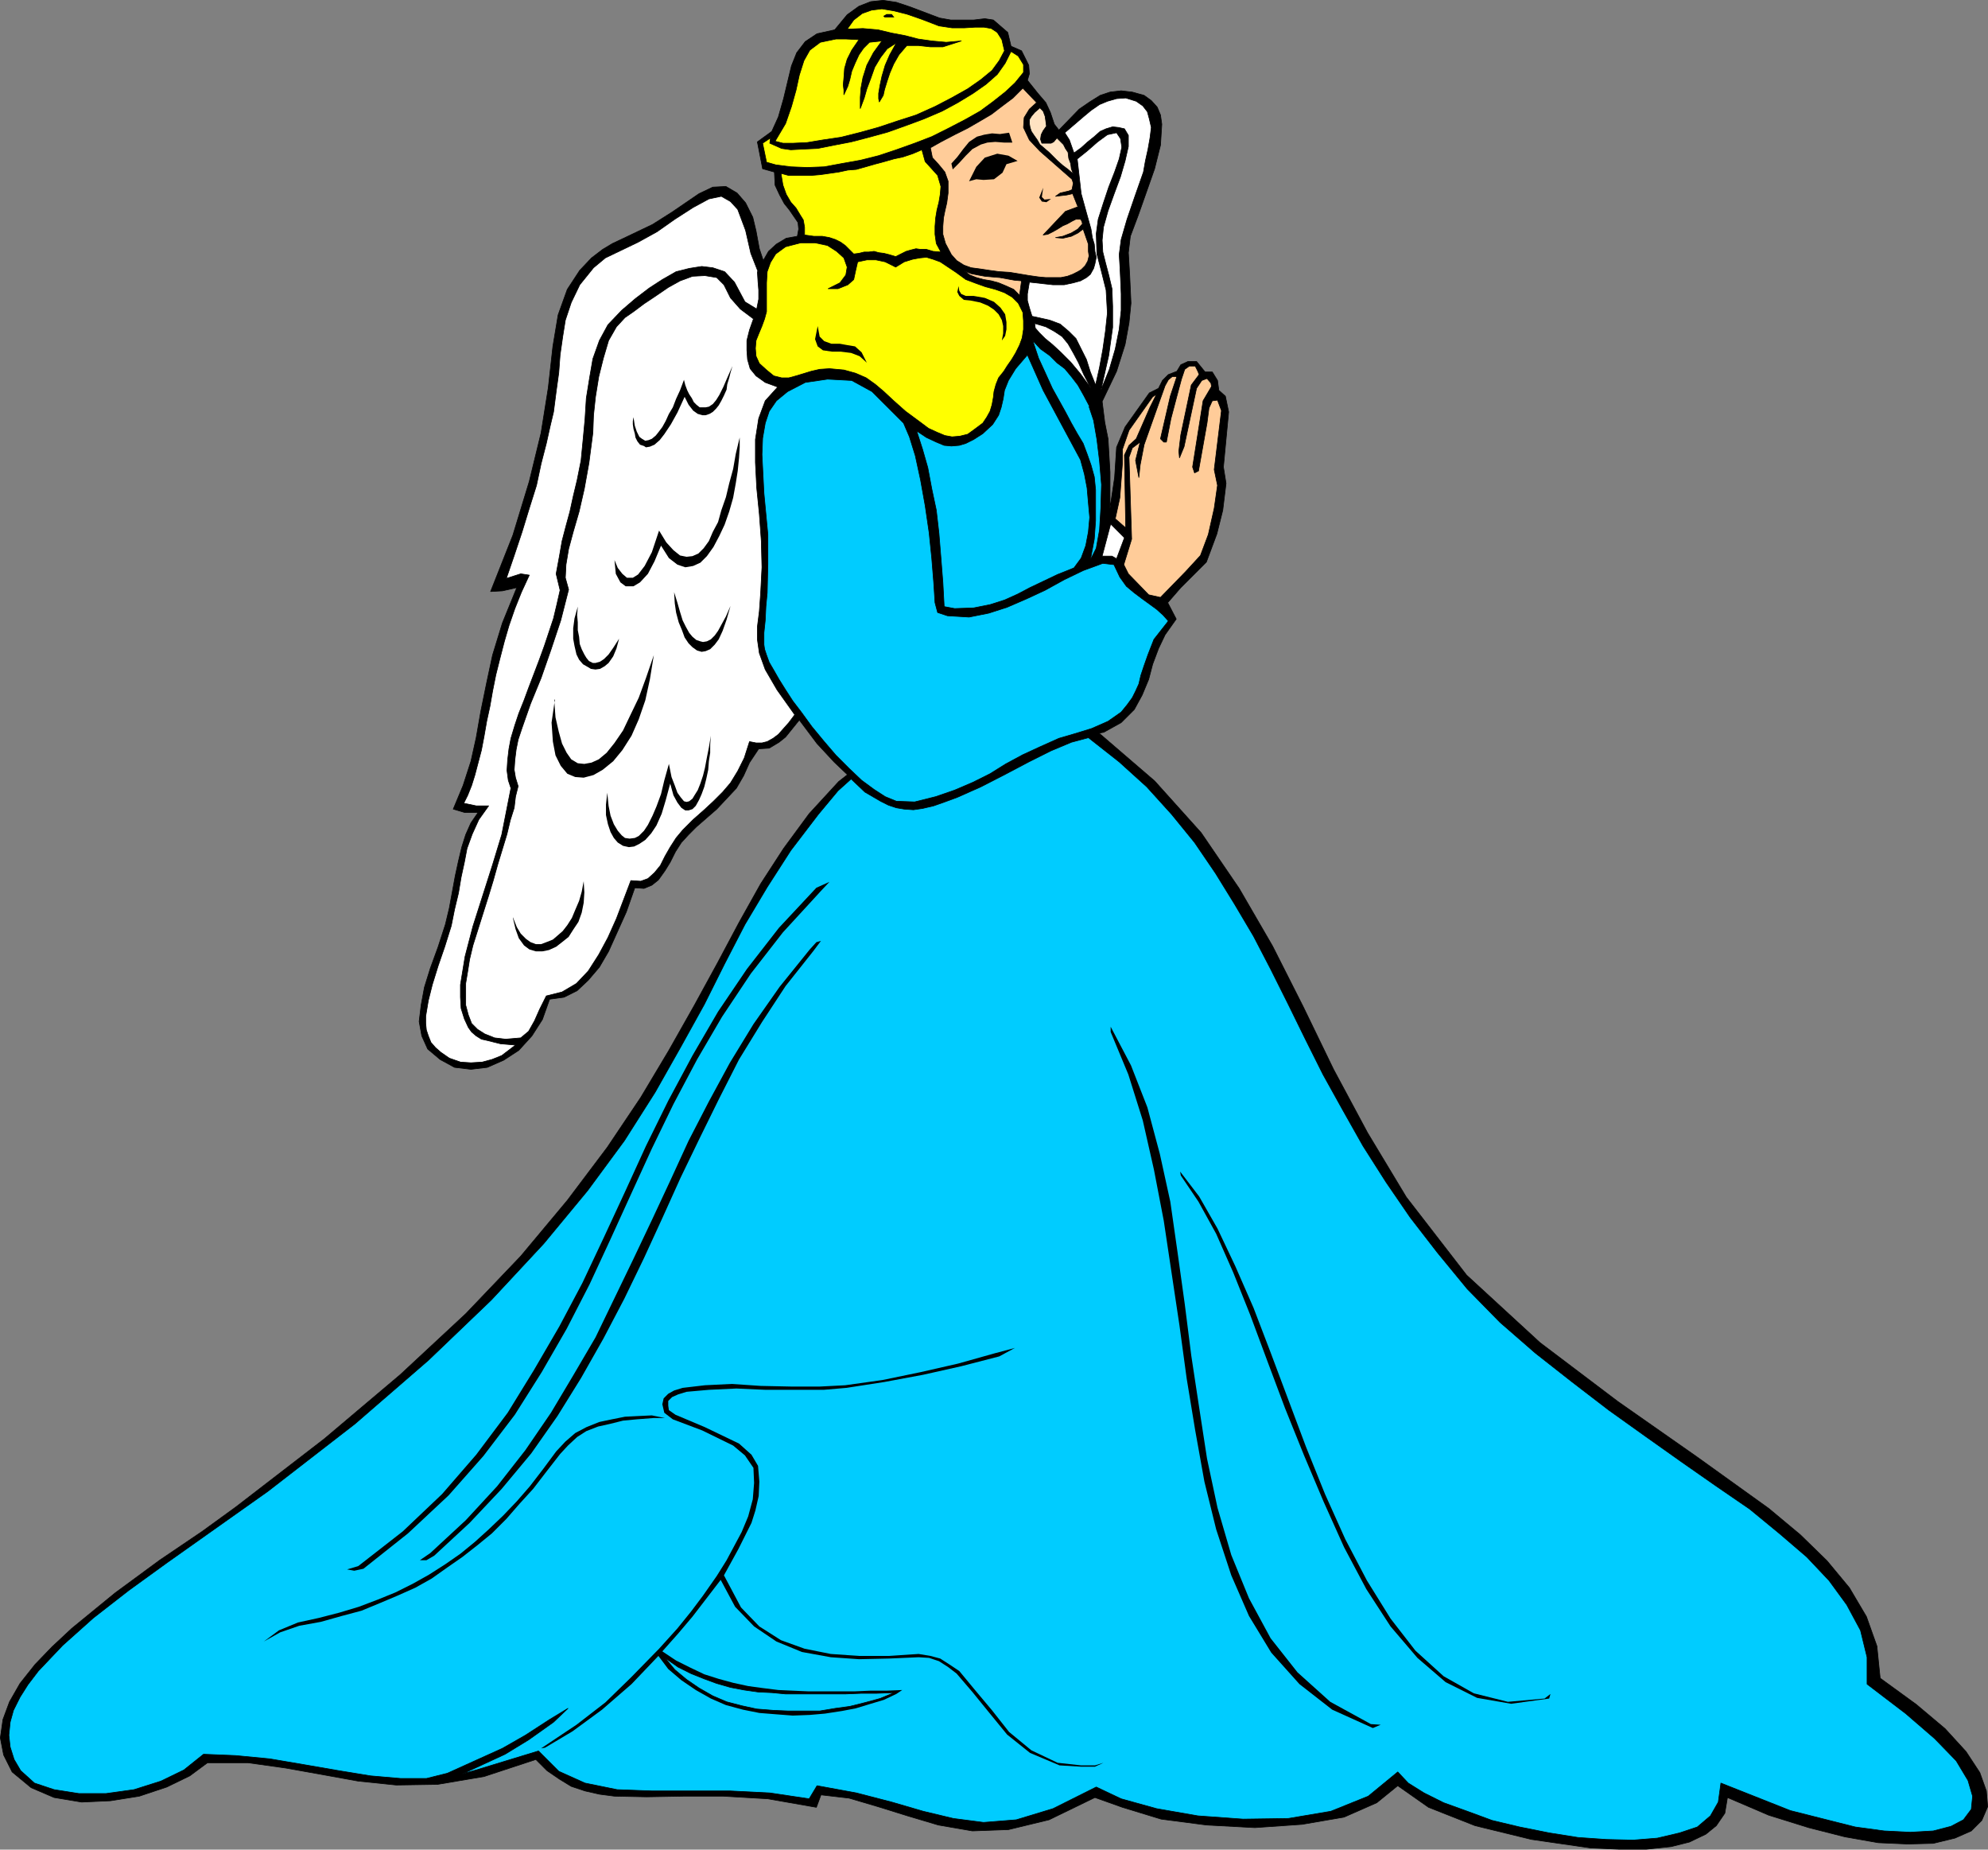 <?xml version="1.0" encoding="UTF-8" standalone="no"?>
<svg
   version="1.0"
   width="129.681mm"
   height="120.63mm"
   id="svg63"
   sodipodi:docname="Angel 02.wmf"
   xmlns:inkscape="http://www.inkscape.org/namespaces/inkscape"
   xmlns:sodipodi="http://sodipodi.sourceforge.net/DTD/sodipodi-0.dtd"
   xmlns="http://www.w3.org/2000/svg"
   xmlns:svg="http://www.w3.org/2000/svg">
  <rect width="100%" height="100%" fill="#808080" stroke="none"/>
  <sodipodi:namedview
     id="namedview63"
     pagecolor="#ffffff"
     bordercolor="#000000"
     borderopacity="0.25"
     inkscape:showpageshadow="2"
     inkscape:pageopacity="0.0"
     inkscape:pagecheckerboard="0"
     inkscape:deskcolor="#d1d1d1"
     inkscape:document-units="mm" />
  <defs
     id="defs1">
    <pattern
       id="WMFhbasepattern"
       patternUnits="userSpaceOnUse"
       width="6"
       height="6"
       x="0"
       y="0" />
  </defs>
  <path
     style="fill:#000000;fill-opacity:1;fill-rule:evenodd;stroke:none"
     d="m 271.892,180.544 -62.701,10.663 -3.555,-3.393 -4.202,-4.524 -4.363,-5.816 -3.394,4.201 -1.616,1.292 -2.424,1.454 -2.586,0.162 -2.262,3.393 -1.454,3.231 -1.778,3.07 -2.424,2.585 -2.424,2.585 -5.01,4.362 -1.939,1.939 -1.778,1.939 -1.454,2.262 -1.293,2.585 -1.293,2.1 -1.616,2.262 -1.616,1.292 -1.939,0.808 -2.262,-0.162 -2.101,5.978 -4.363,9.694 -2.262,3.877 -2.747,3.231 -2.747,2.585 -3.232,1.616 -3.555,0.485 -1.778,5.008 -2.586,4.039 -3.232,3.554 -3.717,2.423 -4.04,1.777 -4.04,0.485 -4.04,-0.485 -3.555,-1.939 -3.07,-2.585 -1.454,-3.231 -0.646,-3.554 0.485,-4.039 0.808,-4.362 1.454,-4.685 1.939,-5.332 1.778,-5.493 0.97,-4.039 1.454,-7.916 0.808,-3.716 0.808,-3.393 0.97,-3.07 1.293,-2.908 1.778,-2.585 h -3.394 l -2.747,-0.808 2.424,-5.816 1.939,-5.978 1.293,-5.816 1.131,-6.462 1.454,-7.109 1.454,-6.786 2.424,-7.916 3.555,-8.724 -3.555,0.808 -2.909,0.162 5.494,-13.894 4.04,-13.248 2.909,-11.955 1.778,-11.148 1.131,-10.178 1.293,-7.755 2.262,-6.301 3.07,-4.685 2.909,-3.07 2.747,-2.1 2.424,-1.454 2.747,-1.292 7.11,-3.393 4.848,-3.07 6.626,-4.524 3.394,-1.616 3.232,-0.162 2.747,1.616 2.101,2.423 1.778,3.554 0.808,3.393 0.808,4.362 0.97,2.908 1.293,-2.262 1.939,-1.777 2.424,-1.454 2.747,-0.485 0.323,-1.777 -0.162,-1.616 -2.101,-3.07 -1.293,-1.616 -1.131,-2.1 -1.131,-2.423 -0.162,-3.231 -2.909,-0.808 -1.293,-6.624 3.555,-2.585 1.616,-3.554 1.293,-4.524 0.97,-4.039 0.97,-4.039 1.293,-3.231 2.101,-2.747 2.909,-1.939 4.363,-0.969 3.07,-3.716 2.909,-2.1 2.909,-1.131 3.07,-0.323 3.232,0.485 3.394,1.131 7.272,2.747 2.747,0.485 h 5.656 l 2.747,-0.323 2.101,0.323 3.555,3.07 0.808,3.393 2.586,1.131 1.778,3.554 0.162,2.1 -0.485,1.616 2.586,3.231 1.939,2.262 1.131,2.423 0.97,2.908 1.131,1.454 5.01,-5.17 2.586,-1.777 2.586,-1.616 2.424,-0.808 2.747,-0.323 2.747,0.323 2.909,0.808 1.778,1.292 1.454,1.616 0.808,1.939 0.323,2.262 -0.162,2.585 -0.162,2.585 -1.454,5.816 -2.101,5.978 -1.939,5.493 -1.939,5.17 -0.485,4.039 0.323,5.493 0.323,6.947 -0.485,4.847 -0.97,5.331 -2.101,6.624 -3.555,7.432 0.646,5.17 0.808,4.039 0.485,8.24 v 8.886 l 1.131,-7.593 0.485,-7.432 2.101,-5.008 5.979,-8.401 2.262,-1.131 0.97,-1.939 1.454,-1.454 2.101,-0.808 0.97,-1.616 1.778,-0.808 h 2.101 l 2.101,2.585 h 1.778 l 1.293,2.1 0.323,2.423 1.616,1.454 0.808,3.877 -1.293,13.571 0.646,4.039 -0.808,6.624 -1.454,5.816 -2.586,6.947 -6.302,6.301 -3.232,3.716 2.101,4.039 -2.747,3.877 -1.616,3.393 -1.454,3.877 -0.97,3.716 -1.616,3.877 -1.939,3.554 -3.232,3.231 -4.363,2.423 v 0 z"
     id="path1" />
  <path
     style="fill:none;stroke:#000000;stroke-width:0.162px;stroke-linecap:round;stroke-linejoin:round;stroke-miterlimit:4;stroke-dasharray:none;stroke-opacity:1"
     d="m 271.892,180.544 -62.701,10.663 -3.555,-3.393 -4.202,-4.524 -4.363,-5.816 -3.394,4.201 -1.616,1.292 -2.424,1.454 -2.586,0.162 -2.262,3.393 -1.454,3.231 -1.778,3.07 -2.424,2.585 -2.424,2.585 -5.01,4.362 -1.939,1.939 -1.778,1.939 -1.454,2.262 -1.293,2.585 -1.293,2.1 -1.616,2.262 -1.616,1.292 -1.939,0.808 -2.262,-0.162 -2.101,5.978 -4.363,9.694 -2.262,3.877 -2.747,3.231 -2.747,2.585 -3.232,1.616 -3.555,0.485 -1.778,5.008 -2.586,4.039 -3.232,3.554 -3.717,2.423 -4.04,1.777 -4.04,0.485 -4.04,-0.485 -3.555,-1.939 -3.07,-2.585 -1.454,-3.231 -0.646,-3.554 0.485,-4.039 0.808,-4.362 1.454,-4.685 1.939,-5.332 1.778,-5.493 0.97,-4.039 1.454,-7.916 0.808,-3.716 0.808,-3.393 0.97,-3.07 1.293,-2.908 1.778,-2.585 h -3.394 l -2.747,-0.808 2.424,-5.816 1.939,-5.978 1.293,-5.816 1.131,-6.462 1.454,-7.109 1.454,-6.786 2.424,-7.916 3.555,-8.724 -3.555,0.808 -2.909,0.162 5.494,-13.894 4.04,-13.248 2.909,-11.955 1.778,-11.148 1.131,-10.178 1.293,-7.755 2.262,-6.301 3.07,-4.685 2.909,-3.07 2.747,-2.1 2.424,-1.454 2.747,-1.292 7.11,-3.393 4.848,-3.07 6.626,-4.524 3.394,-1.616 3.232,-0.162 2.747,1.616 2.101,2.423 1.778,3.554 0.808,3.393 0.808,4.362 0.97,2.908 1.293,-2.262 1.939,-1.777 2.424,-1.454 2.747,-0.485 0.323,-1.777 -0.162,-1.616 -2.101,-3.07 -1.293,-1.616 -1.131,-2.1 -1.131,-2.423 -0.162,-3.231 -2.909,-0.808 -1.293,-6.624 3.555,-2.585 1.616,-3.554 1.293,-4.524 0.97,-4.039 0.97,-4.039 1.293,-3.231 2.101,-2.747 2.909,-1.939 4.363,-0.969 3.07,-3.716 2.909,-2.1 2.909,-1.131 3.07,-0.323 3.232,0.485 3.394,1.131 7.272,2.747 2.747,0.485 h 5.656 l 2.747,-0.323 2.101,0.323 3.555,3.07 0.808,3.393 2.586,1.131 1.778,3.554 0.162,2.1 -0.485,1.616 2.586,3.231 1.939,2.262 1.131,2.423 0.97,2.908 1.131,1.454 5.01,-5.17 2.586,-1.777 2.586,-1.616 2.424,-0.808 2.747,-0.323 2.747,0.323 2.909,0.808 1.778,1.292 1.454,1.616 0.808,1.939 0.323,2.262 -0.162,2.585 -0.162,2.585 -1.454,5.816 -2.101,5.978 -1.939,5.493 -1.939,5.17 -0.485,4.039 0.323,5.493 0.323,6.947 -0.485,4.847 -0.97,5.331 -2.101,6.624 -3.555,7.432 0.646,5.17 0.808,4.039 0.485,8.24 v 8.886 l 1.131,-7.593 0.485,-7.432 2.101,-5.008 5.979,-8.401 2.262,-1.131 0.97,-1.939 1.454,-1.454 2.101,-0.808 0.97,-1.616 1.778,-0.808 h 2.101 l 2.101,2.585 h 1.778 l 1.293,2.1 0.323,2.423 1.616,1.454 0.808,3.877 -1.293,13.571 0.646,4.039 -0.808,6.624 -1.454,5.816 -2.586,6.947 -6.302,6.301 -3.232,3.716 2.101,4.039 -2.747,3.877 -1.616,3.393 -1.454,3.877 -0.97,3.716 -1.616,3.877 -1.939,3.554 -3.232,3.231 -4.363,2.423 v 0"
     id="path2" />
  <path
     style="fill:#000000;fill-opacity:1;fill-rule:evenodd;stroke:none"
     d="m 216.463,185.068 50.581,-8.886 3.717,4.362 13.898,11.955 11.474,12.763 9.373,13.733 8.242,14.217 7.595,15.025 7.434,15.348 8.403,15.671 9.534,15.833 14.867,19.226 18.099,16.641 19.23,14.54 19.392,13.571 17.776,12.763 7.757,6.462 6.626,6.462 5.494,6.624 4.202,7.109 2.586,7.27 0.808,7.916 8.888,6.462 7.11,5.978 5.171,5.655 3.394,5.17 1.616,4.524 0.323,3.877 -1.454,3.393 -2.586,2.585 -4.04,1.777 -5.333,1.292 -6.302,0.162 -7.272,-0.323 -8.242,-1.454 -8.888,-2.262 -9.858,-3.07 -10.181,-4.362 -0.646,3.877 -2.101,3.07 -2.586,2.1 -4.04,1.939 -4.525,1.131 -6.141,0.646 h -6.626 l -7.11,-0.323 -14.544,-2.1 -13.898,-3.393 -11.474,-4.524 -7.595,-5.332 -5.171,4.201 -8.08,3.554 -10.342,1.777 -11.635,0.808 -11.958,-0.646 -11.15,-1.454 -9.534,-2.908 -6.787,-2.423 -11.312,5.493 -10.019,2.423 -8.888,0.323 -8.403,-1.454 -7.595,-2.262 -7.272,-2.262 -7.11,-2.1 -6.949,-0.808 -1.131,3.07 -11.958,-2.1 -10.989,-0.646 h -9.696 l -9.211,0.162 -7.918,-0.162 -3.717,-0.485 -3.555,-0.808 -3.394,-1.131 -2.909,-1.777 -3.07,-2.1 -2.747,-2.747 -12.766,4.201 -11.474,1.939 -10.181,0.162 -9.373,-0.969 -8.888,-1.616 -9.05,-1.616 -9.211,-1.292 H 51.146 l -4.363,3.231 -5.656,2.747 -6.787,2.262 -7.11,1.131 -7.11,0.323 -6.787,-1.131 -5.656,-2.423 -4.686,-3.877 -2.101,-4.201 -0.808,-4.201 0.646,-4.524 1.616,-4.362 2.586,-4.524 3.717,-4.685 4.202,-4.362 4.848,-4.524 10.666,-8.724 10.989,-8.078 10.504,-7.109 8.242,-5.978 21.816,-16.802 18.746,-15.833 16.16,-15.025 13.574,-14.217 11.474,-13.733 9.858,-13.086 8.242,-12.279 6.949,-11.632 6.302,-11.148 5.656,-10.34 5.333,-10.017 5.333,-9.532 5.656,-8.724 6.302,-8.563 7.272,-7.916 9.696,-7.593 z"
     id="path3" />
  <path
     style="fill:none;stroke:#000000;stroke-width:0.162px;stroke-linecap:round;stroke-linejoin:round;stroke-miterlimit:4;stroke-dasharray:none;stroke-opacity:1"
     d="m 216.463,185.068 50.581,-8.886 3.717,4.362 13.898,11.955 11.474,12.763 9.373,13.733 8.242,14.217 7.595,15.025 7.434,15.348 8.403,15.671 9.534,15.833 14.867,19.226 18.099,16.641 19.23,14.54 19.392,13.571 17.776,12.763 7.757,6.462 6.626,6.462 5.494,6.624 4.202,7.109 2.586,7.27 0.808,7.916 8.888,6.462 7.11,5.978 5.171,5.655 3.394,5.17 1.616,4.524 0.323,3.877 -1.454,3.393 -2.586,2.585 -4.04,1.777 -5.333,1.292 -6.302,0.162 -7.272,-0.323 -8.242,-1.454 -8.888,-2.262 -9.858,-3.07 -10.181,-4.362 -0.646,3.877 -2.101,3.07 -2.586,2.1 -4.04,1.939 -4.525,1.131 -6.141,0.646 h -6.626 l -7.11,-0.323 -14.544,-2.1 -13.898,-3.393 -11.474,-4.524 -7.595,-5.332 -5.171,4.201 -8.08,3.554 -10.342,1.777 -11.635,0.808 -11.958,-0.646 -11.15,-1.454 -9.534,-2.908 -6.787,-2.423 -11.312,5.493 -10.019,2.423 -8.888,0.323 -8.403,-1.454 -7.595,-2.262 -7.272,-2.262 -7.11,-2.1 -6.949,-0.808 -1.131,3.07 -11.958,-2.1 -10.989,-0.646 h -9.696 l -9.211,0.162 -7.918,-0.162 -3.717,-0.485 -3.555,-0.808 -3.394,-1.131 -2.909,-1.777 -3.07,-2.1 -2.747,-2.747 -12.766,4.201 -11.474,1.939 -10.181,0.162 -9.373,-0.969 -8.888,-1.616 -9.05,-1.616 -9.211,-1.292 H 51.146 l -4.363,3.231 -5.656,2.747 -6.787,2.262 -7.11,1.131 -7.11,0.323 -6.787,-1.131 -5.656,-2.423 -4.686,-3.877 -2.101,-4.201 -0.808,-4.201 0.646,-4.524 1.616,-4.362 2.586,-4.524 3.717,-4.685 4.202,-4.362 4.848,-4.524 10.666,-8.724 10.989,-8.078 10.504,-7.109 8.242,-5.978 21.816,-16.802 18.746,-15.833 16.16,-15.025 13.574,-14.217 11.474,-13.733 9.858,-13.086 8.242,-12.279 6.949,-11.632 6.302,-11.148 5.656,-10.34 5.333,-10.017 5.333,-9.532 5.656,-8.724 6.302,-8.563 7.272,-7.916 9.696,-7.593 v 0"
     id="path4" />
  <path
     style="fill:#ffff00;fill-opacity:1;fill-rule:evenodd;stroke:none"
     d="m 231.492,6.382 3.232,0.485 h 3.07 l 2.586,-0.162 h 2.262 l 1.778,0.323 1.454,0.969 1.131,1.777 0.646,2.747 -1.293,2.423 -1.778,2.423 -2.747,2.262 -3.232,2.262 -4.04,2.262 -4.04,2.1 -4.686,2.1 -4.525,1.454 -4.848,1.616 -4.686,1.292 -4.525,1.131 -4.363,0.646 -3.878,0.646 -3.394,0.162 h -2.586 l -1.939,-0.485 2.586,-4.362 1.454,-4.201 1.131,-4.039 0.808,-3.716 1.131,-3.554 1.454,-2.585 2.586,-1.939 3.878,-0.808 h 2.424 l 3.232,0.162 -1.778,2.585 -1.131,2.262 -0.646,2.262 -0.162,2.262 -0.162,1.777 0.162,1.292 v 1.131 l 0.97,-2.1 0.485,-1.616 0.485,-2.1 0.808,-1.939 0.97,-2.1 1.131,-1.616 1.454,-1.454 3.07,-0.323 -2.101,2.908 -1.616,3.07 -0.97,3.07 -0.485,2.585 -0.162,2.262 v 1.616 1.131 l 0.97,-2.585 0.646,-2.262 0.97,-2.585 0.97,-2.747 1.454,-2.423 1.616,-2.1 2.262,-1.454 -1.616,2.908 -1.131,2.585 -0.808,2.747 -0.485,2.262 -0.323,1.939 v 1.292 l 0.162,0.808 0.97,-1.616 0.323,-1.454 0.646,-2.1 0.646,-1.939 0.97,-2.262 1.293,-2.262 1.939,-2.262 h 2.909 l 2.909,0.323 h 3.07 l 4.525,-1.454 -3.717,0.323 -3.555,-0.323 -3.394,-0.485 -3.07,-0.808 -3.394,-0.646 -3.394,-0.808 -3.717,-0.323 -3.878,0.162 1.616,-2.262 2.101,-1.616 2.262,-0.808 2.586,-0.323 2.909,0.485 3.232,0.808 3.717,1.292 z"
     id="path5" />
  <path
     style="fill:none;stroke:#000000;stroke-width:0.162px;stroke-linecap:round;stroke-linejoin:round;stroke-miterlimit:4;stroke-dasharray:none;stroke-opacity:1"
     d="m 231.492,6.382 3.232,0.485 h 3.07 l 2.586,-0.162 h 2.262 l 1.778,0.323 1.454,0.969 1.131,1.777 0.646,2.747 -1.293,2.423 -1.778,2.423 -2.747,2.262 -3.232,2.262 -4.04,2.262 -4.04,2.1 -4.686,2.1 -4.525,1.454 -4.848,1.616 -4.686,1.292 -4.525,1.131 -4.363,0.646 -3.878,0.646 -3.394,0.162 h -2.586 l -1.939,-0.485 2.586,-4.362 1.454,-4.201 1.131,-4.039 0.808,-3.716 1.131,-3.554 1.454,-2.585 2.586,-1.939 3.878,-0.808 h 2.424 l 3.232,0.162 -1.778,2.585 -1.131,2.262 -0.646,2.262 -0.162,2.262 -0.162,1.777 0.162,1.292 v 1.131 l 0.97,-2.1 0.485,-1.616 0.485,-2.1 0.808,-1.939 0.97,-2.1 1.131,-1.616 1.454,-1.454 3.07,-0.323 -2.101,2.908 -1.616,3.07 -0.97,3.07 -0.485,2.585 -0.162,2.262 v 1.616 1.131 l 0.97,-2.585 0.646,-2.262 0.97,-2.585 0.97,-2.747 1.454,-2.423 1.616,-2.1 2.262,-1.454 -1.616,2.908 -1.131,2.585 -0.808,2.747 -0.485,2.262 -0.323,1.939 v 1.292 l 0.162,0.808 0.97,-1.616 0.323,-1.454 0.646,-2.1 0.646,-1.939 0.97,-2.262 1.293,-2.262 1.939,-2.262 h 2.909 l 2.909,0.323 h 3.07 l 4.525,-1.454 -3.717,0.323 -3.555,-0.323 -3.394,-0.485 -3.07,-0.808 -3.394,-0.646 -3.394,-0.808 -3.717,-0.323 -3.878,0.162 1.616,-2.262 2.101,-1.616 2.262,-0.808 2.586,-0.323 2.909,0.485 3.232,0.808 3.717,1.292 4.202,1.616 v 0"
     id="path6" />
  <path
     style="fill:#000000;fill-opacity:1;fill-rule:evenodd;stroke:none"
     d="m 220.503,4.281 h -2.424 l -0.323,-0.323 0.808,-0.485 h 1.293 z"
     id="path7" />
  <path
     style="fill:#ffff00;fill-opacity:1;fill-rule:evenodd;stroke:none"
     d="m 252.338,15.914 v 1.939 l -2.101,2.585 -2.424,2.262 -3.07,2.423 -3.07,2.262 -3.717,2.1 -4.04,2.1 -4.202,2.1 -4.202,1.616 -4.525,1.616 -4.363,1.454 -4.525,1.131 -4.525,0.808 -4.363,0.808 -4.202,0.162 -4.04,-0.162 -3.717,-0.485 -2.262,-0.646 -0.97,-4.685 1.939,-1.292 -0.162,1.292 2.909,1.292 2.262,0.323 3.07,-0.162 3.555,-0.162 4.04,-0.808 4.202,-0.808 4.363,-1.131 4.686,-1.292 4.525,-1.616 4.363,-1.616 4.525,-1.939 3.878,-2.1 3.717,-2.262 3.232,-2.262 2.747,-2.423 1.939,-2.747 1.454,-2.908 1.778,1.131 1.293,2.1 z"
     id="path8" />
  <path
     style="fill:none;stroke:#000000;stroke-width:0.162px;stroke-linecap:round;stroke-linejoin:round;stroke-miterlimit:4;stroke-dasharray:none;stroke-opacity:1"
     d="m 252.338,15.914 v 1.939 l -2.101,2.585 -2.424,2.262 -3.07,2.423 -3.07,2.262 -3.717,2.1 -4.04,2.1 -4.202,2.1 -4.202,1.616 -4.525,1.616 -4.363,1.454 -4.525,1.131 -4.525,0.808 -4.363,0.808 -4.202,0.162 -4.04,-0.162 -3.717,-0.485 -2.262,-0.646 -0.97,-4.685 1.939,-1.292 -0.162,1.292 2.909,1.292 2.262,0.323 3.07,-0.162 3.555,-0.162 4.04,-0.808 4.202,-0.808 4.363,-1.131 4.686,-1.292 4.525,-1.616 4.363,-1.616 4.525,-1.939 3.878,-2.1 3.717,-2.262 3.232,-2.262 2.747,-2.423 1.939,-2.747 1.454,-2.908 1.778,1.131 1.293,2.1 v 0"
     id="path9" />
  <path
     style="fill:#ffcc99;fill-opacity:1;fill-rule:evenodd;stroke:none"
     d="m 255.57,25.284 -1.778,1.616 -1.293,2.1 -0.162,2.423 1.454,3.07 2.586,2.747 7.918,6.947 0.323,0.969 -0.162,0.808 -0.162,0.808 -0.808,0.323 -2.101,0.485 -1.131,0.808 2.747,-0.323 1.454,-0.323 1.293,3.231 -3.07,1.131 -5.494,5.816 1.131,-0.162 1.293,-0.646 1.131,-0.646 1.293,-0.808 1.131,-0.485 1.131,-0.646 0.97,-0.485 h 1.131 l 0.323,0.485 0.162,0.646 -1.131,1.292 -1.616,0.969 -2.101,0.808 -1.778,0.323 1.778,0.162 2.101,-0.485 1.616,-0.808 1.293,-0.969 1.293,3.716 v 1.777 l 0.162,1.131 -0.323,1.292 -0.646,1.131 -0.97,0.969 -0.808,0.485 -1.293,0.646 -1.293,0.485 -1.616,0.323 h -1.616 -2.101 l -1.778,-0.162 -2.262,-0.323 -1.939,-0.323 -2.909,-0.485 -2.586,-0.162 -2.424,-0.323 -2.101,-0.323 -2.424,-0.323 -1.778,-0.646 -1.778,-1.131 -1.293,-1.454 -1.454,-2.747 -0.646,-2.262 v -1.939 l 0.162,-2.1 0.323,-1.616 0.485,-2.1 0.323,-2.423 v -2.908 l -0.808,-2.262 -1.454,-1.777 -1.616,-1.777 -0.485,-2.423 2.586,-1.454 3.394,-1.777 3.232,-1.616 3.07,-1.777 2.747,-1.616 2.747,-2.1 2.586,-1.939 2.424,-2.423 z"
     id="path10" />
  <path
     style="fill:none;stroke:#000000;stroke-width:0.162px;stroke-linecap:round;stroke-linejoin:round;stroke-miterlimit:4;stroke-dasharray:none;stroke-opacity:1"
     d="m 255.57,25.284 -1.778,1.616 -1.293,2.1 -0.162,2.423 1.454,3.07 2.586,2.747 7.918,6.947 0.323,0.969 -0.162,0.808 -0.162,0.808 -0.808,0.323 -2.101,0.485 -1.131,0.808 2.747,-0.323 1.454,-0.323 1.293,3.231 -3.07,1.131 -5.494,5.816 1.131,-0.162 1.293,-0.646 1.131,-0.646 1.293,-0.808 1.131,-0.485 1.131,-0.646 0.97,-0.485 h 1.131 l 0.323,0.485 0.162,0.646 -1.131,1.292 -1.616,0.969 -2.101,0.808 -1.778,0.323 1.778,0.162 2.101,-0.485 1.616,-0.808 1.293,-0.969 1.293,3.716 v 1.777 l 0.162,1.131 -0.323,1.292 -0.646,1.131 -0.97,0.969 -0.808,0.485 -1.293,0.646 -1.293,0.485 -1.616,0.323 h -1.616 -2.101 l -1.778,-0.162 -2.262,-0.323 -1.939,-0.323 -2.909,-0.485 -2.586,-0.162 -2.424,-0.323 -2.101,-0.323 -2.424,-0.323 -1.778,-0.646 -1.778,-1.131 -1.293,-1.454 -1.454,-2.747 -0.646,-2.262 v -1.939 l 0.162,-2.1 0.323,-1.616 0.485,-2.1 0.323,-2.423 v -2.908 l -0.808,-2.262 -1.454,-1.777 -1.616,-1.777 -0.485,-2.423 2.586,-1.454 3.394,-1.777 3.232,-1.616 3.07,-1.777 2.747,-1.616 2.747,-2.1 2.586,-1.939 2.424,-2.423 3.394,3.554 v 0"
     id="path11" />
  <path
     style="fill:#ffffff;fill-opacity:1;fill-rule:evenodd;stroke:none"
     d="m 275.932,62.766 0.162,2.585 0.162,3.231 0.162,3.877 v 4.039 l -0.485,4.685 -0.97,4.847 -1.454,5.008 -2.101,5.17 1.939,-8.563 0.97,-6.947 v -5.17 l -0.162,-4.362 -0.808,-3.393 -0.808,-3.07 -0.646,-2.585 -0.162,-2.908 0.323,-3.231 1.131,-4.039 1.454,-4.039 1.616,-4.362 1.131,-3.877 0.808,-3.554 v -2.747 l -0.97,-1.616 -1.454,-0.323 -1.454,-0.162 -1.616,0.485 -1.454,0.646 -1.454,1.292 -1.616,1.292 -1.616,1.454 -1.778,1.292 -1.131,-3.231 -1.131,-1.777 2.262,-1.939 2.262,-1.939 1.939,-1.616 2.101,-1.454 1.939,-0.808 2.262,-0.646 2.262,-0.162 2.586,0.808 1.616,1.131 1.131,1.454 0.485,1.777 0.485,2.1 -0.323,2.585 -0.485,2.747 -0.646,2.908 -0.485,2.747 -2.101,5.978 -1.939,5.655 -1.454,5.008 -0.485,3.716 z"
     id="path12" />
  <path
     style="fill:none;stroke:#000000;stroke-width:0.162px;stroke-linecap:round;stroke-linejoin:round;stroke-miterlimit:4;stroke-dasharray:none;stroke-opacity:1"
     d="m 275.932,62.766 0.162,2.585 0.162,3.231 0.162,3.877 v 4.039 l -0.485,4.685 -0.97,4.847 -1.454,5.008 -2.101,5.17 1.939,-8.563 0.97,-6.947 v -5.17 l -0.162,-4.362 -0.808,-3.393 -0.808,-3.07 -0.646,-2.585 -0.162,-2.908 0.323,-3.231 1.131,-4.039 1.454,-4.039 1.616,-4.362 1.131,-3.877 0.808,-3.554 v -2.747 l -0.97,-1.616 -1.454,-0.323 -1.454,-0.162 -1.616,0.485 -1.454,0.646 -1.454,1.292 -1.616,1.292 -1.616,1.454 -1.778,1.292 -1.131,-3.231 -1.131,-1.777 2.262,-1.939 2.262,-1.939 1.939,-1.616 2.101,-1.454 1.939,-0.808 2.262,-0.646 2.262,-0.162 2.586,0.808 1.616,1.131 1.131,1.454 0.485,1.777 0.485,2.1 -0.323,2.585 -0.485,2.747 -0.646,2.908 -0.485,2.747 -2.101,5.978 -1.939,5.655 -1.454,5.008 -0.485,3.716 v 0"
     id="path13" />
  <path
     style="fill:#ffe3c2;fill-opacity:1;fill-rule:evenodd;stroke:none"
     d="m 256.863,35.301 h 1.131 1.131 l 0.646,-0.323 0.808,-0.969 0.808,0.808 0.808,0.808 0.485,0.969 0.646,0.969 0.162,1.454 0.485,1.292 0.162,1.292 0.485,1.292 -1.293,-1.131 -1.293,-0.969 -1.293,-1.131 -0.97,-0.969 -1.131,-1.131 -1.131,-0.969 -1.131,-0.969 -0.646,-1.131 -0.808,-1.131 -0.646,-0.969 -0.323,-0.969 -0.162,-0.969 v -0.969 l 0.485,-0.808 0.808,-0.969 1.293,-1.131 0.808,0.808 0.485,1.292 0.162,1.131 0.162,1.292 -0.808,1.131 -0.485,0.969 -0.162,1.131 z"
     id="path14" />
  <path
     style="fill:none;stroke:#000000;stroke-width:0.162px;stroke-linecap:round;stroke-linejoin:round;stroke-miterlimit:4;stroke-dasharray:none;stroke-opacity:1"
     d="m 256.863,35.301 h 1.131 1.131 l 0.646,-0.323 0.808,-0.969 0.808,0.808 0.808,0.808 0.485,0.969 0.646,0.969 0.162,1.454 0.485,1.292 0.162,1.292 0.485,1.292 -1.293,-1.131 -1.293,-0.969 -1.293,-1.131 -0.97,-0.969 -1.131,-1.131 -1.131,-0.969 -1.131,-0.969 -0.646,-1.131 -0.808,-1.131 -0.646,-0.969 -0.323,-0.969 -0.162,-0.969 v -0.969 l 0.485,-0.808 0.808,-0.969 1.293,-1.131 0.808,0.808 0.485,1.292 0.162,1.131 0.162,1.292 -0.808,1.131 -0.485,0.969 -0.162,1.131 0.323,0.969 v 0"
     id="path15" />
  <path
     style="fill:#ffffff;fill-opacity:1;fill-rule:evenodd;stroke:none"
     d="m 270.276,57.596 0.162,5.008 1.131,4.362 1.131,4.524 0.323,5.655 -0.485,4.524 -0.646,4.524 -0.808,4.362 -0.97,4.362 -1.293,-3.231 -0.97,-3.07 -1.293,-2.585 -1.293,-2.585 -1.778,-1.777 -2.101,-1.777 -2.586,-0.969 -4.363,-0.969 -0.646,-2.1 -0.485,-1.777 v -1.616 l 0.485,-2.908 5.818,0.646 h 2.747 l 2.262,-0.485 1.778,-0.485 1.454,-0.808 0.97,-0.808 0.808,-1.454 0.323,-1.131 0.323,-1.616 -0.323,-1.454 -0.162,-1.777 -0.485,-1.616 -0.323,-2.1 -1.131,-4.039 -1.293,-4.685 -0.97,-8.563 2.424,-1.939 2.586,-2.262 2.424,-1.777 2.262,-0.485 0.97,1.454 0.323,2.1 -0.646,2.908 -1.131,3.231 -1.454,3.716 -1.293,3.877 -1.293,4.039 z"
     id="path16" />
  <path
     style="fill:none;stroke:#000000;stroke-width:0.162px;stroke-linecap:round;stroke-linejoin:round;stroke-miterlimit:4;stroke-dasharray:none;stroke-opacity:1"
     d="m 270.276,57.596 0.162,5.008 1.131,4.362 1.131,4.524 0.323,5.655 -0.485,4.524 -0.646,4.524 -0.808,4.362 -0.97,4.362 -1.293,-3.231 -0.97,-3.07 -1.293,-2.585 -1.293,-2.585 -1.778,-1.777 -2.101,-1.777 -2.586,-0.969 -4.363,-0.969 -0.646,-2.1 -0.485,-1.777 v -1.616 l 0.485,-2.908 5.818,0.646 h 2.747 l 2.262,-0.485 1.778,-0.485 1.454,-0.808 0.97,-0.808 0.808,-1.454 0.323,-1.131 0.323,-1.616 -0.323,-1.454 -0.162,-1.777 -0.485,-1.616 -0.323,-2.1 -1.131,-4.039 -1.293,-4.685 -0.97,-8.563 2.424,-1.939 2.586,-2.262 2.424,-1.777 2.262,-0.485 0.97,1.454 0.323,2.1 -0.646,2.908 -1.131,3.231 -1.454,3.716 -1.293,3.877 -1.293,4.039 -0.485,3.554 v 0"
     id="path17" />
  <path
     style="fill:#000000;fill-opacity:1;fill-rule:evenodd;stroke:none"
     d="m 248.783,32.716 0.808,2.423 h -2.101 l -2.101,-0.162 -1.939,0.162 -1.616,0.485 -2.101,1.131 -1.616,1.616 -1.616,1.777 -1.616,1.616 -0.323,-1.454 1.454,-1.616 1.454,-1.939 1.454,-1.777 1.939,-1.292 1.778,-0.485 1.939,-0.323 1.939,0.162 z"
     id="path18" />
  <path
     style="fill:#ffff00;fill-opacity:1;fill-rule:evenodd;stroke:none"
     d="m 231.977,45.964 -0.162,1.939 -0.323,1.939 -0.485,1.939 -0.323,1.939 -0.162,2.1 v 1.939 l 0.323,2.262 1.131,2.1 -1.939,-0.162 -1.616,-0.485 h -1.454 l -1.131,-0.162 -1.293,0.323 -1.131,0.323 -1.293,0.646 -1.293,0.646 -1.616,-0.485 -1.293,-0.323 -1.293,-0.162 -1.131,-0.323 -1.293,0.162 h -1.131 l -1.293,0.323 -1.293,0.162 -1.131,-1.131 -0.97,-0.969 -1.131,-0.808 -1.293,-0.646 -1.454,-0.485 -1.778,-0.323 h -2.101 l -2.262,-0.323 v -1.939 l -0.323,-1.777 -0.808,-1.292 -0.97,-1.616 -1.293,-1.454 -1.131,-1.939 -0.808,-2.262 -0.485,-2.908 1.778,0.485 h 1.939 1.939 2.101 l 1.939,-0.162 2.262,-0.323 2.262,-0.323 2.262,-0.485 2.101,-0.162 2.262,-0.646 2.262,-0.646 2.424,-0.646 2.262,-0.646 2.262,-0.485 2.424,-0.808 2.262,-0.969 0.808,2.908 1.616,1.777 1.454,1.616 z"
     id="path19" />
  <path
     style="fill:none;stroke:#000000;stroke-width:0.162px;stroke-linecap:round;stroke-linejoin:round;stroke-miterlimit:4;stroke-dasharray:none;stroke-opacity:1"
     d="m 231.977,45.964 -0.162,1.939 -0.323,1.939 -0.485,1.939 -0.323,1.939 -0.162,2.1 v 1.939 l 0.323,2.262 1.131,2.1 -1.939,-0.162 -1.616,-0.485 h -1.454 l -1.131,-0.162 -1.293,0.323 -1.131,0.323 -1.293,0.646 -1.293,0.646 -1.616,-0.485 -1.293,-0.323 -1.293,-0.162 -1.131,-0.323 -1.293,0.162 h -1.131 l -1.293,0.323 -1.293,0.162 -1.131,-1.131 -0.97,-0.969 -1.131,-0.808 -1.293,-0.646 -1.454,-0.485 -1.778,-0.323 h -2.101 l -2.262,-0.323 v -1.939 l -0.323,-1.777 -0.808,-1.292 -0.97,-1.616 -1.293,-1.454 -1.131,-1.939 -0.808,-2.262 -0.485,-2.908 1.778,0.485 h 1.939 1.939 2.101 l 1.939,-0.162 2.262,-0.323 2.262,-0.323 2.262,-0.485 2.101,-0.162 2.262,-0.646 2.262,-0.646 2.424,-0.646 2.262,-0.646 2.262,-0.485 2.424,-0.808 2.262,-0.969 0.808,2.908 1.616,1.777 1.454,1.616 0.808,2.747 v 0"
     id="path20" />
  <path
     style="fill:#000000;fill-opacity:1;fill-rule:evenodd;stroke:none"
     d="m 250.884,39.663 -2.747,0.808 -0.97,2.1 -2.101,1.616 -2.586,0.162 -1.778,-0.162 -1.778,0.485 1.778,-3.554 2.101,-2.262 3.07,-0.969 2.747,0.485 2.262,1.292 z"
     id="path21" />
  <path
     style="fill:#000000;fill-opacity:1;fill-rule:evenodd;stroke:none"
     d="m 259.125,49.034 -1.131,0.808 -1.131,-0.162 -0.646,-0.969 0.97,-2.423 -0.323,2.262 0.646,0.646 1.616,-0.162 z"
     id="path22" />
  <path
     style="fill:#ffffff;fill-opacity:1;fill-rule:evenodd;stroke:none"
     d="m 186.729,66.967 0.162,2.585 0.162,1.939 v 2.262 l -0.485,2.423 -2.909,-1.777 -1.293,-2.423 -1.293,-2.423 -2.424,-2.585 -2.909,-0.969 -2.747,-0.323 -3.07,0.485 -3.232,0.808 -3.394,1.939 -3.232,2.1 -3.394,2.585 -3.394,2.908 -3.394,3.554 -2.101,3.877 -1.616,4.524 -0.808,4.685 -0.808,5.008 -0.323,5.17 -0.485,5.17 -0.485,5.008 -0.97,4.847 -0.97,4.039 -0.808,3.716 -0.97,3.554 -0.97,3.716 -0.646,3.716 -0.808,4.362 0.97,4.039 -0.808,3.554 -0.808,3.393 -1.131,3.393 -1.131,3.393 -1.293,3.554 -1.293,3.393 -1.293,3.393 -1.131,3.07 -1.293,3.231 -0.97,2.908 -0.97,3.231 -0.485,2.585 -0.323,2.747 -0.162,2.585 0.323,2.423 0.646,1.939 -2.262,11.471 -2.262,7.432 -2.424,7.593 -2.424,7.593 -1.939,7.432 -1.131,6.947 v 3.07 l 0.162,2.747 0.808,2.585 0.97,2.1 0.808,1.131 1.131,0.969 1.293,0.808 1.454,0.323 3.232,0.808 3.717,0.323 -3.394,2.585 -2.424,0.969 -2.424,0.646 -2.747,0.162 -2.586,-0.162 -2.747,-0.969 -2.101,-1.454 -1.293,-1.131 -1.131,-1.292 -0.646,-1.616 -0.485,-1.454 -0.162,-1.616 v -1.777 l 0.646,-3.877 0.97,-3.877 1.454,-4.685 1.616,-4.685 1.616,-5.17 0.808,-4.039 0.97,-4.039 0.646,-3.877 0.808,-3.716 0.646,-3.393 1.293,-3.554 1.616,-3.554 2.424,-3.393 h -3.07 l -3.07,-0.646 0.97,-1.939 0.97,-2.423 0.808,-2.585 0.808,-3.07 0.808,-3.07 0.646,-3.393 0.646,-3.716 0.808,-3.716 0.646,-3.716 0.808,-4.039 0.97,-3.877 1.131,-4.362 1.131,-3.877 1.454,-4.201 1.616,-4.039 1.939,-4.201 -2.101,-0.323 -3.555,1.131 1.939,-5.655 1.939,-5.816 1.778,-5.816 1.778,-5.655 1.131,-5.331 1.293,-5.008 0.97,-4.362 0.808,-3.393 0.646,-5.008 0.646,-4.685 0.323,-4.362 0.646,-4.524 0.646,-4.039 1.454,-4.362 2.101,-4.362 3.394,-4.201 2.909,-2.423 4.04,-1.939 4.04,-1.939 4.686,-2.585 4.363,-3.07 4.525,-2.908 3.878,-2.1 3.07,-0.646 2.262,1.292 1.778,1.939 1.939,5.17 1.293,5.655 1.778,4.524 v 0 z"
     id="path23" />
  <path
     style="fill:none;stroke:#000000;stroke-width:0.162px;stroke-linecap:round;stroke-linejoin:round;stroke-miterlimit:4;stroke-dasharray:none;stroke-opacity:1"
     d="m 186.729,66.967 0.162,2.585 0.162,1.939 v 2.262 l -0.485,2.423 -2.909,-1.777 -1.293,-2.423 -1.293,-2.423 -2.424,-2.585 -2.909,-0.969 -2.747,-0.323 -3.07,0.485 -3.232,0.808 -3.394,1.939 -3.232,2.1 -3.394,2.585 -3.394,2.908 -3.394,3.554 -2.101,3.877 -1.616,4.524 -0.808,4.685 -0.808,5.008 -0.323,5.17 -0.485,5.17 -0.485,5.008 -0.97,4.847 -0.97,4.039 -0.808,3.716 -0.97,3.554 -0.97,3.716 -0.646,3.716 -0.808,4.362 0.97,4.039 -0.808,3.554 -0.808,3.393 -1.131,3.393 -1.131,3.393 -1.293,3.554 -1.293,3.393 -1.293,3.393 -1.131,3.07 -1.293,3.231 -0.97,2.908 -0.97,3.231 -0.485,2.585 -0.323,2.747 -0.162,2.585 0.323,2.423 0.646,1.939 -2.262,11.471 -2.262,7.432 -2.424,7.593 -2.424,7.593 -1.939,7.432 -1.131,6.947 v 3.07 l 0.162,2.747 0.808,2.585 0.97,2.1 0.808,1.131 1.131,0.969 1.293,0.808 1.454,0.323 3.232,0.808 3.717,0.323 -3.394,2.585 -2.424,0.969 -2.424,0.646 -2.747,0.162 -2.586,-0.162 -2.747,-0.969 -2.101,-1.454 -1.293,-1.131 -1.131,-1.292 -0.646,-1.616 -0.485,-1.454 -0.162,-1.616 v -1.777 l 0.646,-3.877 0.97,-3.877 1.454,-4.685 1.616,-4.685 1.616,-5.17 0.808,-4.039 0.97,-4.039 0.646,-3.877 0.808,-3.716 0.646,-3.393 1.293,-3.554 1.616,-3.554 2.424,-3.393 h -3.07 l -3.07,-0.646 0.97,-1.939 0.97,-2.423 0.808,-2.585 0.808,-3.07 0.808,-3.07 0.646,-3.393 0.646,-3.716 0.808,-3.716 0.646,-3.716 0.808,-4.039 0.97,-3.877 1.131,-4.362 1.131,-3.877 1.454,-4.201 1.616,-4.039 1.939,-4.201 -2.101,-0.323 -3.555,1.131 1.939,-5.655 1.939,-5.816 1.778,-5.816 1.778,-5.655 1.131,-5.331 1.293,-5.008 0.97,-4.362 0.808,-3.393 0.646,-5.008 0.646,-4.685 0.323,-4.362 0.646,-4.524 0.646,-4.039 1.454,-4.362 2.101,-4.362 3.394,-4.201 2.909,-2.423 4.04,-1.939 4.04,-1.939 4.686,-2.585 4.363,-3.07 4.525,-2.908 3.878,-2.1 3.07,-0.646 2.262,1.292 1.778,1.939 1.939,5.17 1.293,5.655 1.778,4.524 v 0"
     id="path24" />
  <path
     style="fill:#ffff00;fill-opacity:1;fill-rule:evenodd;stroke:none"
     d="m 204.181,71.167 h 2.424 l 2.424,-0.969 1.454,-1.292 0.485,-2.262 0.485,-2.1 2.262,-0.485 h 2.262 l 2.262,0.485 2.586,1.292 2.101,-1.292 2.101,-0.646 1.778,-0.323 1.616,-0.162 1.616,0.485 1.778,0.646 1.939,1.292 1.939,1.292 2.424,1.777 2.586,0.969 2.262,0.808 2.424,0.646 2.262,0.808 1.939,1.131 1.454,1.454 1.131,2.262 0.162,2.1 v 2.1 l -0.323,2.1 -0.646,1.777 -0.97,1.939 -0.97,1.616 -1.131,1.616 -0.808,1.292 -1.293,1.616 -0.646,1.616 -0.485,1.777 -0.162,1.454 -0.323,1.777 -0.485,1.616 -0.808,1.454 -0.97,1.454 -1.939,1.454 -1.778,1.292 -1.939,0.485 -1.939,0.162 -1.778,-0.323 -1.939,-0.808 -2.101,-0.969 -1.939,-1.454 -3.717,-2.747 -2.909,-2.585 -2.424,-2.262 -2.101,-1.777 -2.262,-1.616 -2.586,-1.131 -2.909,-0.808 -3.555,-0.323 -2.424,0.162 -2.101,0.485 -2.101,0.646 -1.616,0.485 -1.778,0.485 h -1.778 l -1.939,-0.485 -1.778,-1.454 -1.778,-1.616 -0.808,-1.777 -0.162,-1.939 0.162,-1.939 0.646,-1.616 0.808,-1.939 0.646,-1.777 0.485,-1.777 v -2.1 -2.262 -2.747 l 0.162,-2.747 0.808,-2.262 1.293,-2.1 2.424,-1.777 3.717,-0.969 h 3.555 l 3.07,0.646 2.262,1.454 1.778,1.616 0.808,2.262 -0.323,1.939 -1.454,1.939 -2.909,1.454 z"
     id="path25" />
  <path
     style="fill:none;stroke:#000000;stroke-width:0.162px;stroke-linecap:round;stroke-linejoin:round;stroke-miterlimit:4;stroke-dasharray:none;stroke-opacity:1"
     d="m 204.181,71.167 h 2.424 l 2.424,-0.969 1.454,-1.292 0.485,-2.262 0.485,-2.1 2.262,-0.485 h 2.262 l 2.262,0.485 2.586,1.292 2.101,-1.292 2.101,-0.646 1.778,-0.323 1.616,-0.162 1.616,0.485 1.778,0.646 1.939,1.292 1.939,1.292 2.424,1.777 2.586,0.969 2.262,0.808 2.424,0.646 2.262,0.808 1.939,1.131 1.454,1.454 1.131,2.262 0.162,2.1 v 2.1 l -0.323,2.1 -0.646,1.777 -0.97,1.939 -0.97,1.616 -1.131,1.616 -0.808,1.292 -1.293,1.616 -0.646,1.616 -0.485,1.777 -0.162,1.454 -0.323,1.777 -0.485,1.616 -0.808,1.454 -0.97,1.454 -1.939,1.454 -1.778,1.292 -1.939,0.485 -1.939,0.162 -1.778,-0.323 -1.939,-0.808 -2.101,-0.969 -1.939,-1.454 -3.717,-2.747 -2.909,-2.585 -2.424,-2.262 -2.101,-1.777 -2.262,-1.616 -2.586,-1.131 -2.909,-0.808 -3.555,-0.323 -2.424,0.162 -2.101,0.485 -2.101,0.646 -1.616,0.485 -1.778,0.485 h -1.778 l -1.939,-0.485 -1.778,-1.454 -1.778,-1.616 -0.808,-1.777 -0.162,-1.939 0.162,-1.939 0.646,-1.616 0.808,-1.939 0.646,-1.777 0.485,-1.777 v -2.1 -2.262 -2.747 l 0.162,-2.747 0.808,-2.262 1.293,-2.1 2.424,-1.777 3.717,-0.969 h 3.555 l 3.07,0.646 2.262,1.454 1.778,1.616 0.808,2.262 -0.323,1.939 -1.454,1.939 -2.909,1.454 v 0"
     id="path26" />
  <path
     style="fill:#ffffff;fill-opacity:1;fill-rule:evenodd;stroke:none"
     d="m 185.759,78.599 -0.97,2.747 -0.646,2.585 v 2.423 l 0.162,2.262 0.646,2.262 1.454,1.777 2.262,1.616 3.07,1.131 -3.07,3.393 -1.616,4.362 -0.808,5.17 v 5.655 l 0.323,6.301 0.646,6.462 0.485,6.624 0.162,6.462 -0.323,6.301 -0.323,4.524 -0.485,3.877 v 3.07 l 0.485,3.393 1.454,4.039 2.909,5.008 4.363,6.139 -1.454,1.939 -1.293,1.454 -1.293,1.454 -1.293,0.969 -1.454,0.808 -1.293,0.323 h -1.454 l -1.616,-0.323 -1.293,4.039 -1.616,3.231 -1.778,2.908 -1.939,2.262 -2.262,2.262 -2.262,2.1 -2.747,2.423 -2.586,2.585 -1.616,1.939 -1.454,2.262 -1.293,2.262 -1.131,2.262 -1.454,1.777 -1.616,1.454 -1.778,0.646 -2.424,-0.162 -1.778,4.685 -1.778,4.685 -2.101,4.685 -2.262,4.201 -2.586,4.039 -2.909,3.07 -3.555,2.1 -3.878,0.969 -1.616,3.231 -1.293,2.908 -1.454,2.585 -1.939,1.616 -3.717,0.323 -2.747,-0.323 -2.424,-0.969 -1.778,-1.131 -1.454,-1.454 -0.808,-2.1 -0.646,-2.423 v -2.585 -2.747 l 0.485,-2.908 0.485,-3.07 0.808,-3.393 1.939,-6.139 1.939,-6.139 1.131,-3.716 1.131,-4.039 1.131,-3.716 1.131,-3.716 0.808,-3.393 0.97,-3.07 0.323,-2.747 0.646,-2.585 -0.646,-2.1 -0.323,-1.939 0.162,-2.423 0.323,-2.585 0.485,-2.423 0.97,-2.908 2.101,-5.978 2.586,-6.301 2.424,-6.947 2.424,-7.27 1.939,-7.593 -0.808,-2.908 0.162,-3.231 0.646,-3.877 1.131,-4.201 1.454,-5.008 1.293,-5.655 1.131,-6.301 0.97,-7.432 0.162,-4.362 0.485,-4.524 0.808,-5.008 1.131,-4.524 1.293,-4.362 1.939,-3.393 2.101,-2.262 2.101,-1.454 2.586,-1.939 2.909,-1.939 3.07,-2.1 2.909,-1.616 3.07,-1.131 3.07,-0.162 2.909,0.485 1.778,1.777 1.616,3.231 2.424,2.747 3.232,2.423 z"
     id="path27" />
  <path
     style="fill:none;stroke:#000000;stroke-width:0.162px;stroke-linecap:round;stroke-linejoin:round;stroke-miterlimit:4;stroke-dasharray:none;stroke-opacity:1"
     d="m 185.759,78.599 -0.97,2.747 -0.646,2.585 v 2.423 l 0.162,2.262 0.646,2.262 1.454,1.777 2.262,1.616 3.07,1.131 -3.07,3.393 -1.616,4.362 -0.808,5.17 v 5.655 l 0.323,6.301 0.646,6.462 0.485,6.624 0.162,6.462 -0.323,6.301 -0.323,4.524 -0.485,3.877 v 3.07 l 0.485,3.393 1.454,4.039 2.909,5.008 4.363,6.139 -1.454,1.939 -1.293,1.454 -1.293,1.454 -1.293,0.969 -1.454,0.808 -1.293,0.323 h -1.454 l -1.616,-0.323 -1.293,4.039 -1.616,3.231 -1.778,2.908 -1.939,2.262 -2.262,2.262 -2.262,2.1 -2.747,2.423 -2.586,2.585 -1.616,1.939 -1.454,2.262 -1.293,2.262 -1.131,2.262 -1.454,1.777 -1.616,1.454 -1.778,0.646 -2.424,-0.162 -1.778,4.685 -1.778,4.685 -2.101,4.685 -2.262,4.201 -2.586,4.039 -2.909,3.07 -3.555,2.1 -3.878,0.969 -1.616,3.231 -1.293,2.908 -1.454,2.585 -1.939,1.616 -3.717,0.323 -2.747,-0.323 -2.424,-0.969 -1.778,-1.131 -1.454,-1.454 -0.808,-2.1 -0.646,-2.423 v -2.585 -2.747 l 0.485,-2.908 0.485,-3.07 0.808,-3.393 1.939,-6.139 1.939,-6.139 1.131,-3.716 1.131,-4.039 1.131,-3.716 1.131,-3.716 0.808,-3.393 0.97,-3.07 0.323,-2.747 0.646,-2.585 -0.646,-2.1 -0.323,-1.939 0.162,-2.423 0.323,-2.585 0.485,-2.423 0.97,-2.908 2.101,-5.978 2.586,-6.301 2.424,-6.947 2.424,-7.27 1.939,-7.593 -0.808,-2.908 0.162,-3.231 0.646,-3.877 1.131,-4.201 1.454,-5.008 1.293,-5.655 1.131,-6.301 0.97,-7.432 0.162,-4.362 0.485,-4.524 0.808,-5.008 1.131,-4.524 1.293,-4.362 1.939,-3.393 2.101,-2.262 2.101,-1.454 2.586,-1.939 2.909,-1.939 3.07,-2.1 2.909,-1.616 3.07,-1.131 3.07,-0.162 2.909,0.485 1.778,1.777 1.616,3.231 2.424,2.747 3.232,2.423 v 0"
     id="path28" />
  <path
     style="fill:#000000;fill-opacity:1;fill-rule:evenodd;stroke:none"
     d="m 240.057,72.945 2.747,0.485 2.262,0.969 1.616,1.454 1.131,1.616 0.323,1.939 v 1.777 l -0.323,1.616 -0.808,1.131 0.323,-1.777 v -1.777 l -0.323,-1.454 -0.808,-1.454 -1.131,-1.131 -1.454,-0.969 -1.939,-0.808 -2.424,-0.485 -1.616,-0.162 -1.131,-0.969 -0.485,-0.969 0.323,-1.454 0.162,1.131 0.485,0.808 1.131,0.485 h 1.939 z"
     id="path29" />
  <path
     style="fill:#ffffff;fill-opacity:1;fill-rule:evenodd;stroke:none"
     d="m 268.983,95.725 -2.586,-3.554 -2.424,-2.908 -2.424,-2.423 -2.101,-1.939 -1.778,-1.454 -1.454,-1.454 -0.97,-1.131 -0.162,-1.131 2.747,0.808 2.101,1.131 1.939,1.292 1.454,1.777 1.293,2.262 1.293,2.423 1.293,2.908 z"
     id="path30" />
  <path
     style="fill:none;stroke:#000000;stroke-width:0.162px;stroke-linecap:round;stroke-linejoin:round;stroke-miterlimit:4;stroke-dasharray:none;stroke-opacity:1"
     d="m 268.983,95.725 -2.586,-3.554 -2.424,-2.908 -2.424,-2.423 -2.101,-1.939 -1.778,-1.454 -1.454,-1.454 -0.97,-1.131 -0.162,-1.131 2.747,0.808 2.101,1.131 1.939,1.292 1.454,1.777 1.293,2.262 1.293,2.423 1.293,2.908 1.778,3.393 v 0"
     id="path31" />
  <path
     style="fill:#000000;fill-opacity:1;fill-rule:evenodd;stroke:none"
     d="m 213.554,89.262 -1.616,-1.454 -2.101,-0.808 -2.586,-0.323 h -2.101 l -2.262,-0.323 -1.293,-0.969 -0.646,-1.777 0.646,-3.231 0.485,2.585 1.131,1.131 1.778,0.646 h 2.101 l 1.778,0.323 1.939,0.323 1.616,1.454 1.293,2.585 v 0 z"
     id="path32" />
  <path
     style="fill:#00ccff;fill-opacity:1;fill-rule:evenodd;stroke:none"
     d="m 268.498,100.248 1.131,3.393 0.808,4.685 0.646,5.332 0.485,5.816 -0.162,5.816 -0.323,5.332 -0.808,4.524 -1.454,2.908 0.97,-5.17 0.323,-4.524 v -4.039 -3.554 l -0.323,-3.231 -0.808,-2.908 -0.97,-2.747 -0.97,-2.585 -1.454,-2.423 -1.454,-2.585 -1.454,-2.747 -1.616,-2.908 -1.616,-2.908 -1.616,-3.554 -1.778,-3.877 -1.454,-4.362 1.939,2.1 2.262,1.616 1.778,1.777 1.939,1.454 1.616,1.939 1.616,2.1 1.454,2.585 1.454,2.747 v 0 z"
     id="path33" />
  <path
     style="fill:none;stroke:#000000;stroke-width:0.162px;stroke-linecap:round;stroke-linejoin:round;stroke-miterlimit:4;stroke-dasharray:none;stroke-opacity:1"
     d="m 268.498,100.248 1.131,3.393 0.808,4.685 0.646,5.332 0.485,5.816 -0.162,5.816 -0.323,5.332 -0.808,4.524 -1.454,2.908 0.97,-5.17 0.323,-4.524 v -4.039 -3.554 l -0.323,-3.231 -0.808,-2.908 -0.97,-2.747 -0.97,-2.585 -1.454,-2.423 -1.454,-2.585 -1.454,-2.747 -1.616,-2.908 -1.616,-2.908 -1.616,-3.554 -1.778,-3.877 -1.454,-4.362 1.939,2.1 2.262,1.616 1.778,1.777 1.939,1.454 1.616,1.939 1.616,2.1 1.454,2.585 1.454,2.747 v 0"
     id="path34" />
  <path
     style="fill:#00ccff;fill-opacity:1;fill-rule:evenodd;stroke:none"
     d="m 266.397,113.335 0.97,3.554 0.646,3.393 0.323,3.716 0.323,3.554 -0.323,3.554 -0.646,3.393 -1.131,3.07 -1.778,2.423 -4.04,1.616 -3.394,1.616 -3.394,1.616 -3.07,1.616 -3.232,1.454 -3.555,1.131 -4.04,0.808 -4.686,0.162 -2.586,-0.485 -0.323,-5.978 -0.485,-6.139 -0.485,-5.978 -0.646,-5.655 -1.131,-5.332 -0.97,-5.17 -1.293,-4.524 -1.454,-4.524 2.424,1.616 2.424,1.131 1.939,0.808 1.778,0.162 1.939,-0.162 1.616,-0.485 1.939,-0.969 2.262,-1.454 2.424,-2.262 1.454,-2.262 0.646,-1.939 0.485,-2.1 0.323,-2.1 0.97,-2.423 1.778,-2.908 2.909,-3.393 3.878,8.724 9.211,17.125 z"
     id="path35" />
  <path
     style="fill:none;stroke:#000000;stroke-width:0.162px;stroke-linecap:round;stroke-linejoin:round;stroke-miterlimit:4;stroke-dasharray:none;stroke-opacity:1"
     d="m 266.397,113.335 0.97,3.554 0.646,3.393 0.323,3.716 0.323,3.554 -0.323,3.554 -0.646,3.393 -1.131,3.07 -1.778,2.423 -4.04,1.616 -3.394,1.616 -3.394,1.616 -3.07,1.616 -3.232,1.454 -3.555,1.131 -4.04,0.808 -4.686,0.162 -2.586,-0.485 -0.323,-5.978 -0.485,-6.139 -0.485,-5.978 -0.646,-5.655 -1.131,-5.332 -0.97,-5.17 -1.293,-4.524 -1.454,-4.524 2.424,1.616 2.424,1.131 1.939,0.808 1.778,0.162 1.939,-0.162 1.616,-0.485 1.939,-0.969 2.262,-1.454 2.424,-2.262 1.454,-2.262 0.646,-1.939 0.485,-2.1 0.323,-2.1 0.97,-2.423 1.778,-2.908 2.909,-3.393 3.878,8.724 9.211,17.125 v 0"
     id="path36" />
  <path
     style="fill:#000000;fill-opacity:1;fill-rule:evenodd;stroke:none"
     d="m 168.791,97.825 -1.778,3.877 -1.616,2.908 -1.616,2.423 -1.131,1.454 -1.293,1.131 -1.131,0.485 -0.97,0.162 -0.485,-0.323 -0.97,-0.323 -0.646,-0.808 -0.485,-0.969 -0.162,-0.969 -0.323,-1.131 -0.162,-1.131 v -0.808 l 0.162,-0.969 0.323,2.1 0.485,1.454 0.646,1.292 0.646,0.485 0.808,0.485 0.808,-0.162 0.808,-0.323 0.97,-0.808 0.646,-0.808 0.97,-1.292 0.808,-1.454 0.808,-1.777 0.97,-1.616 0.808,-2.1 0.97,-2.1 0.97,-2.585 0.323,1.292 0.485,1.292 0.485,0.969 0.646,0.969 0.485,0.969 0.646,0.646 0.808,0.646 h 0.808 0.646 l 0.808,-0.162 0.97,-0.646 0.808,-0.969 0.808,-1.292 0.97,-1.939 0.97,-2.262 1.293,-2.908 -0.485,1.616 -0.323,1.292 -0.485,1.616 -0.162,1.292 -0.646,1.454 -0.646,1.292 -0.646,1.131 -0.646,0.808 -0.808,0.808 -0.808,0.485 -0.97,0.323 h -0.808 l -1.131,-0.323 -1.131,-0.808 -1.131,-1.454 -0.97,-1.939 z"
     id="path37" />
  <path
     style="fill:#ffcc99;fill-opacity:1;fill-rule:evenodd;stroke:none"
     d="m 298.717,95.24 -2.101,3.554 -2.586,16.318 0.485,1.454 0.97,-0.485 2.101,-11.794 0.485,-3.716 0.808,-1.777 1.293,-0.162 0.97,2.585 -1.778,14.54 0.808,3.877 -0.808,5.655 -1.454,6.462 -1.939,5.17 -3.717,4.039 -6.141,6.301 -2.909,-0.646 -5.01,-5.17 -1.131,-2.262 1.939,-6.301 -0.646,-20.195 0.808,-2.262 1.939,-1.454 -1.131,4.524 0.808,4.201 0.323,-3.07 0.97,-5.008 3.555,-10.017 1.616,-4.524 0.808,-1.454 0.97,-0.808 h 1.131 l -1.616,4.847 -2.424,10.501 0.808,0.808 h 0.646 l 1.131,-5.816 1.454,-5.493 1.131,-4.201 0.808,-2.423 1.131,-0.808 h 1.454 l 0.646,1.292 0.323,0.808 -1.939,2.585 -2.586,12.279 -0.485,4.039 0.162,1.616 1.131,-2.747 3.07,-14.379 1.293,-1.939 1.293,-0.485 0.97,1.131 0.162,0.969 v 0 z"
     id="path38" />
  <path
     style="fill:none;stroke:#000000;stroke-width:0.162px;stroke-linecap:round;stroke-linejoin:round;stroke-miterlimit:4;stroke-dasharray:none;stroke-opacity:1"
     d="m 298.717,95.24 -2.101,3.554 -2.586,16.318 0.485,1.454 0.97,-0.485 2.101,-11.794 0.485,-3.716 0.808,-1.777 1.293,-0.162 0.97,2.585 -1.778,14.54 0.808,3.877 -0.808,5.655 -1.454,6.462 -1.939,5.17 -3.717,4.039 -6.141,6.301 -2.909,-0.646 -5.01,-5.17 -1.131,-2.262 1.939,-6.301 -0.646,-20.195 0.808,-2.262 1.939,-1.454 -1.131,4.524 0.808,4.201 0.323,-3.07 0.97,-5.008 3.555,-10.017 1.616,-4.524 0.808,-1.454 0.97,-0.808 h 1.131 l -1.616,4.847 -2.424,10.501 0.808,0.808 h 0.646 l 1.131,-5.816 1.454,-5.493 1.131,-4.201 0.808,-2.423 1.131,-0.808 h 1.454 l 0.646,1.292 0.323,0.808 -1.939,2.585 -2.586,12.279 -0.485,4.039 0.162,1.616 1.131,-2.747 3.07,-14.379 1.293,-1.939 1.293,-0.485 0.97,1.131 0.162,0.969 v 0"
     id="path39" />
  <path
     style="fill:#ffcc99;fill-opacity:1;fill-rule:evenodd;stroke:none"
     d="m 277.224,112.204 0.323,17.933 -2.586,-2.262 1.131,-5.17 0.646,-8.563 v -3.393 l 1.616,-4.685 5.818,-8.24 0.97,-0.646 -1.616,3.231 -3.394,7.755 -1.778,1.616 z"
     id="path40" />
  <path
     style="fill:none;stroke:#000000;stroke-width:0.162px;stroke-linecap:round;stroke-linejoin:round;stroke-miterlimit:4;stroke-dasharray:none;stroke-opacity:1"
     d="m 277.224,112.204 0.323,17.933 -2.586,-2.262 1.131,-5.17 0.646,-8.563 v -3.393 l 1.616,-4.685 5.818,-8.24 0.97,-0.646 -1.616,3.231 -3.394,7.755 -1.778,1.616 -1.131,2.423 v 0"
     id="path41" />
  <path
     style="fill:#00ccff;fill-opacity:1;fill-rule:evenodd;stroke:none"
     d="m 215.009,96.532 7.757,7.755 1.454,3.393 1.454,4.685 1.293,5.978 1.131,6.301 0.97,6.624 0.646,6.301 0.485,5.978 0.323,5.008 0.646,2.423 2.424,0.808 5.333,0.323 4.848,-0.969 4.525,-1.454 4.848,-2.1 4.525,-2.1 4.686,-2.585 4.686,-2.262 4.848,-1.777 2.747,0.323 1.454,3.07 1.616,2.262 1.939,1.616 1.939,1.454 1.778,1.292 1.778,1.292 1.616,1.454 1.293,1.454 -3.555,4.524 -1.454,3.716 -0.97,2.747 -0.808,2.423 -0.485,2.1 -0.808,1.777 -0.808,1.616 -1.293,1.777 -1.454,1.777 -3.232,2.262 -4.04,1.777 -4.202,1.292 -3.878,1.131 -4.686,2.1 -4.202,1.939 -4.202,2.262 -3.878,2.423 -4.202,2.1 -4.525,1.939 -4.686,1.616 -5.171,1.292 -4.525,-0.162 -2.747,-1.131 -2.747,-1.777 -3.07,-2.262 -3.07,-2.908 -3.232,-3.231 -2.909,-3.393 -3.07,-3.716 -2.586,-3.554 -2.101,-2.747 -1.778,-2.747 -1.616,-2.585 -1.293,-2.262 -1.131,-1.939 -0.646,-1.777 -0.485,-1.454 -0.162,-1.131 v -2.908 l 0.323,-3.07 0.162,-3.393 0.323,-3.393 0.162,-7.109 v -7.27 l -0.97,-10.178 -0.485,-9.532 0.162,-4.039 0.646,-3.716 0.97,-2.908 1.778,-2.585 2.747,-2.262 4.363,-2.262 5.494,-0.808 5.979,0.323 z"
     id="path42" />
  <path
     style="fill:none;stroke:#000000;stroke-width:0.162px;stroke-linecap:round;stroke-linejoin:round;stroke-miterlimit:4;stroke-dasharray:none;stroke-opacity:1"
     d="m 215.009,96.532 7.757,7.755 1.454,3.393 1.454,4.685 1.293,5.978 1.131,6.301 0.97,6.624 0.646,6.301 0.485,5.978 0.323,5.008 0.646,2.423 2.424,0.808 5.333,0.323 4.848,-0.969 4.525,-1.454 4.848,-2.1 4.525,-2.1 4.686,-2.585 4.686,-2.262 4.848,-1.777 2.747,0.323 1.454,3.07 1.616,2.262 1.939,1.616 1.939,1.454 1.778,1.292 1.778,1.292 1.616,1.454 1.293,1.454 -3.555,4.524 -1.454,3.716 -0.97,2.747 -0.808,2.423 -0.485,2.1 -0.808,1.777 -0.808,1.616 -1.293,1.777 -1.454,1.777 -3.232,2.262 -4.04,1.777 -4.202,1.292 -3.878,1.131 -4.686,2.1 -4.202,1.939 -4.202,2.262 -3.878,2.423 -4.202,2.1 -4.525,1.939 -4.686,1.616 -5.171,1.292 -4.525,-0.162 -2.747,-1.131 -2.747,-1.777 -3.07,-2.262 -3.07,-2.908 -3.232,-3.231 -2.909,-3.393 -3.07,-3.716 -2.586,-3.554 -2.101,-2.747 -1.778,-2.747 -1.616,-2.585 -1.293,-2.262 -1.131,-1.939 -0.646,-1.777 -0.485,-1.454 -0.162,-1.131 v -2.908 l 0.323,-3.07 0.162,-3.393 0.323,-3.393 0.162,-7.109 v -7.27 l -0.97,-10.178 -0.485,-9.532 0.162,-4.039 0.646,-3.716 0.97,-2.908 1.778,-2.585 2.747,-2.262 4.363,-2.262 5.494,-0.808 5.979,0.323 5.01,2.747 v 0"
     id="path43" />
  <path
     style="fill:#000000;fill-opacity:1;fill-rule:evenodd;stroke:none"
     d="m 162.973,134.499 -1.616,3.877 -1.616,3.07 -1.939,2.1 -1.616,0.969 h -1.939 l -1.293,-0.969 -1.131,-2.1 -0.323,-3.393 0.808,1.939 1.131,1.454 1.131,0.969 h 1.454 l 1.293,-0.808 1.616,-2.1 1.778,-3.393 1.778,-5.332 1.778,2.908 1.778,1.939 1.616,1.292 1.616,0.323 1.454,-0.162 1.454,-0.646 1.293,-1.292 1.293,-1.777 0.97,-2.262 1.293,-2.423 0.808,-2.908 1.131,-3.231 0.808,-3.393 0.97,-3.554 0.646,-3.716 0.97,-4.039 v 2.423 l -0.162,2.585 -0.323,3.231 -0.485,3.07 -0.646,3.554 -0.97,3.393 -1.131,3.231 -1.293,2.747 -1.454,2.747 -1.616,2.262 -1.616,1.616 -1.778,0.808 -1.939,0.323 -1.939,-0.646 -2.101,-1.616 -1.939,-3.07 z"
     id="path44" />
  <path
     style="fill:#ffffff;fill-opacity:1;fill-rule:evenodd;stroke:none"
     d="m 275.285,137.73 -1.131,-0.646 h -2.424 l 2.101,-7.916 3.394,3.393 z"
     id="path45" />
  <path
     style="fill:none;stroke:#000000;stroke-width:0.162px;stroke-linecap:round;stroke-linejoin:round;stroke-miterlimit:4;stroke-dasharray:none;stroke-opacity:1"
     d="m 275.285,137.73 -1.131,-0.646 h -2.424 l 2.101,-7.916 3.394,3.393 -1.939,5.17 v 0"
     id="path46" />
  <path
     style="fill:#000000;fill-opacity:1;fill-rule:evenodd;stroke:none"
     d="m 180.103,149.363 -0.97,3.393 -0.97,2.747 -0.97,2.1 -0.97,1.292 -1.131,1.131 -1.131,0.485 -0.97,0.162 -1.131,-0.323 -1.131,-0.808 -0.97,-0.969 -0.97,-1.454 -0.646,-1.777 -0.808,-1.939 -0.646,-2.423 -0.323,-2.262 -0.162,-2.747 0.808,2.585 0.646,2.262 0.646,2.1 0.808,1.616 0.808,1.454 0.808,0.969 0.97,0.808 0.97,0.323 0.646,0.162 0.97,-0.162 0.97,-0.485 0.97,-0.969 0.808,-1.131 0.97,-1.777 0.97,-1.777 1.131,-2.585 z"
     id="path47" />
  <path
     style="fill:#000000;fill-opacity:1;fill-rule:evenodd;stroke:none"
     d="m 152.631,157.441 -0.646,2.423 -0.808,1.939 -1.131,1.616 -0.97,0.808 -1.131,0.646 -1.131,0.162 -1.131,-0.162 -0.808,-0.485 -1.131,-0.646 -0.97,-1.131 -0.646,-1.292 -0.485,-2.1 -0.323,-1.777 v -2.585 l 0.323,-2.423 0.808,-2.908 -0.162,2.1 0.162,1.777 v 1.939 l 0.323,1.616 0.162,1.777 0.485,1.292 0.646,1.292 0.485,0.808 0.646,0.808 0.97,0.485 h 0.646 l 1.131,-0.323 0.97,-0.646 1.131,-1.131 1.131,-1.616 z"
     id="path48" />
  <path
     style="fill:#000000;fill-opacity:1;fill-rule:evenodd;stroke:none"
     d="m 136.633,172.466 0.323,4.362 0.808,3.554 0.808,2.908 1.131,2.262 1.131,1.616 1.616,0.969 1.616,0.162 1.778,-0.323 1.778,-0.808 1.939,-1.616 1.939,-2.423 2.101,-3.07 1.778,-3.716 2.101,-4.362 1.778,-4.847 1.939,-5.655 -0.97,5.978 -1.131,5.17 -1.616,4.685 -1.778,4.039 -2.262,3.554 -2.262,2.747 -2.586,2.1 -2.262,1.292 -2.424,0.646 -2.101,-0.162 -1.939,-0.808 -1.616,-1.939 -1.293,-2.585 -0.646,-3.393 -0.323,-4.685 0.808,-5.655 v 0 z"
     id="path49" />
  <path
     style="fill:#000000;fill-opacity:1;fill-rule:evenodd;stroke:none"
     d="m 165.236,193.146 -1.131,4.201 -0.97,3.231 -1.293,2.908 -1.293,1.939 -1.454,1.616 -1.454,0.969 -1.293,0.646 -1.293,0.162 -1.454,-0.323 -1.293,-0.808 -0.97,-1.131 -0.808,-1.454 -0.646,-1.939 -0.485,-2.262 v -2.585 l 0.323,-2.908 0.323,3.231 0.485,2.423 0.808,2.1 0.97,1.616 0.97,1.131 0.808,0.646 1.131,0.162 1.293,-0.162 0.97,-0.485 1.293,-1.292 0.97,-1.454 1.131,-2.262 0.97,-2.262 1.131,-3.07 0.808,-3.393 1.131,-4.039 0.646,3.231 0.808,2.1 0.646,1.777 0.808,1.131 0.808,0.969 0.646,0.162 0.646,-0.162 0.808,-0.646 0.485,-0.808 0.808,-1.292 0.646,-1.616 0.646,-1.939 0.485,-1.939 0.485,-2.585 0.485,-2.423 0.485,-2.908 -0.162,2.262 v 1.939 l -0.323,2.1 -0.162,2.1 -0.485,2.262 -0.485,1.939 -0.646,1.777 -0.646,1.454 -0.808,1.454 -0.808,0.808 -0.97,0.323 h -0.808 l -0.97,-0.646 -0.97,-1.292 -0.97,-1.777 -0.808,-2.908 z"
     id="path50" />
  <path
     style="fill:#00ccff;fill-opacity:1;fill-rule:evenodd;stroke:none"
     d="m 354.308,308.661 7.434,9.047 8.08,8.24 8.726,7.593 9.05,7.109 9.05,6.947 9.05,6.462 8.888,6.301 8.565,5.978 8.242,5.655 7.272,5.978 6.787,5.816 5.494,5.816 4.363,5.978 3.394,6.301 1.616,6.624 v 6.624 l 9.534,7.27 7.11,6.139 5.333,5.493 2.909,4.847 1.131,3.877 -0.323,3.231 -1.939,2.585 -3.07,1.616 -4.363,1.131 -5.656,0.323 -6.464,-0.323 -7.11,-0.969 -15.998,-4.039 -17.13,-6.786 -0.646,4.685 -1.939,3.393 -3.232,2.747 -4.363,1.454 -5.494,1.292 -5.979,0.485 -6.626,-0.162 -6.949,-0.485 -7.11,-1.131 -7.272,-1.454 -6.787,-1.616 -6.141,-2.262 -5.818,-2.1 -4.848,-2.423 -3.878,-2.423 -2.586,-2.747 -7.272,5.978 -9.211,3.716 -10.504,1.777 -11.15,0.162 -11.15,-0.808 -10.181,-1.777 -8.726,-2.423 -6.141,-2.908 -10.666,5.332 -9.05,2.747 -8.08,0.646 -7.434,-0.969 -7.434,-1.777 -7.757,-2.262 -8.726,-2.262 -9.696,-1.777 -1.939,3.231 -9.696,-1.454 -9.696,-0.485 h -9.858 -9.373 l -8.726,-0.323 -7.918,-1.616 -6.464,-2.908 -5.01,-5.008 -15.352,4.685 -3.394,0.969 10.504,-4.847 5.818,-3.554 6.141,-4.362 3.555,-3.393 -4.525,2.747 -5.979,3.877 -5.656,3.231 -13.574,6.139 -5.171,1.292 h -6.302 l -7.434,-0.646 -7.918,-1.292 -8.403,-1.454 -8.565,-1.454 -8.403,-0.808 -7.918,-0.323 -4.848,3.877 -5.656,2.747 -6.626,2.1 -6.949,0.969 h -6.626 l -6.141,-0.969 -4.848,-1.616 -3.394,-3.07 -1.616,-2.747 -0.97,-3.07 -0.323,-2.908 0.323,-3.231 0.808,-2.908 1.616,-3.231 1.939,-3.07 2.586,-3.393 5.979,-6.301 7.595,-6.786 8.726,-6.786 9.373,-6.786 24.886,-17.61 21.493,-16.641 18.099,-15.671 15.514,-14.864 12.928,-13.894 10.827,-13.086 9.05,-12.279 7.595,-11.955 6.302,-11.148 5.818,-10.501 5.01,-10.017 5.01,-9.694 5.494,-9.209 5.818,-9.047 6.787,-8.886 4.848,-5.816 3.232,-2.908 3.394,3.231 3.878,2.262 1.939,0.969 1.939,0.646 1.939,0.323 2.262,0.162 2.262,-0.323 2.747,-0.646 2.747,-0.969 3.07,-1.131 5.818,-2.585 5.979,-3.07 5.818,-3.07 5.494,-2.747 5.01,-2.1 4.202,-1.131 7.595,5.978 6.787,6.139 6.141,6.786 5.656,6.947 5.171,7.593 4.686,7.593 4.686,7.916 4.202,8.078 4.363,8.724 4.202,8.563 4.363,8.724 4.848,8.724 5.01,8.886 5.656,8.886 5.979,8.724 z"
     id="path51" />
  <path
     style="fill:none;stroke:#000000;stroke-width:0.162px;stroke-linecap:round;stroke-linejoin:round;stroke-miterlimit:4;stroke-dasharray:none;stroke-opacity:1"
     d="m 354.308,308.661 7.434,9.047 8.08,8.24 8.726,7.593 9.05,7.109 9.05,6.947 9.05,6.462 8.888,6.301 8.565,5.978 8.242,5.655 7.272,5.978 6.787,5.816 5.494,5.816 4.363,5.978 3.394,6.301 1.616,6.624 v 6.624 l 9.534,7.27 7.11,6.139 5.333,5.493 2.909,4.847 1.131,3.877 -0.323,3.231 -1.939,2.585 -3.07,1.616 -4.363,1.131 -5.656,0.323 -6.464,-0.323 -7.11,-0.969 -15.998,-4.039 -17.13,-6.786 -0.646,4.685 -1.939,3.393 -3.232,2.747 -4.363,1.454 -5.494,1.292 -5.979,0.485 -6.626,-0.162 -6.949,-0.485 -7.11,-1.131 -7.272,-1.454 -6.787,-1.616 -6.141,-2.262 -5.818,-2.1 -4.848,-2.423 -3.878,-2.423 -2.586,-2.747 -7.272,5.978 -9.211,3.716 -10.504,1.777 -11.15,0.162 -11.15,-0.808 -10.181,-1.777 -8.726,-2.423 -6.141,-2.908 -10.666,5.332 -9.05,2.747 -8.08,0.646 -7.434,-0.969 -7.434,-1.777 -7.757,-2.262 -8.726,-2.262 -9.696,-1.777 -1.939,3.231 -9.696,-1.454 -9.696,-0.485 h -9.858 -9.373 l -8.726,-0.323 -7.918,-1.616 -6.464,-2.908 -5.01,-5.008 -15.352,4.685 -3.394,0.969 10.504,-4.847 5.818,-3.554 6.141,-4.362 3.555,-3.393 -4.525,2.747 -5.979,3.877 -5.656,3.231 -13.574,6.139 -5.171,1.292 h -6.302 l -7.434,-0.646 -7.918,-1.292 -8.403,-1.454 -8.565,-1.454 -8.403,-0.808 -7.918,-0.323 -4.848,3.877 -5.656,2.747 -6.626,2.1 -6.949,0.969 h -6.626 l -6.141,-0.969 -4.848,-1.616 -3.394,-3.07 -1.616,-2.747 -0.97,-3.07 -0.323,-2.908 0.323,-3.231 0.808,-2.908 1.616,-3.231 1.939,-3.07 2.586,-3.393 5.979,-6.301 7.595,-6.786 8.726,-6.786 9.373,-6.786 24.886,-17.61 21.493,-16.641 18.099,-15.671 15.514,-14.864 12.928,-13.894 10.827,-13.086 9.05,-12.279 7.595,-11.955 6.302,-11.148 5.818,-10.501 5.01,-10.017 5.01,-9.694 5.494,-9.209 5.818,-9.047 6.787,-8.886 4.848,-5.816 3.232,-2.908 3.394,3.231 3.878,2.262 1.939,0.969 1.939,0.646 1.939,0.323 2.262,0.162 2.262,-0.323 2.747,-0.646 2.747,-0.969 3.07,-1.131 5.818,-2.585 5.979,-3.07 5.818,-3.07 5.494,-2.747 5.01,-2.1 4.202,-1.131 7.595,5.978 6.787,6.139 6.141,6.786 5.656,6.947 5.171,7.593 4.686,7.593 4.686,7.916 4.202,8.078 4.363,8.724 4.202,8.563 4.363,8.724 4.848,8.724 5.01,8.886 5.656,8.886 5.979,8.724 6.626,8.563 v 0"
     id="path52" />
  <path
     style="fill:#000000;fill-opacity:1;fill-rule:evenodd;stroke:none"
     d="m 126.452,226.104 0.97,2.423 0.97,1.616 1.293,1.292 1.131,0.808 1.293,0.485 h 1.293 l 1.293,-0.485 1.616,-0.646 1.131,-0.969 1.293,-1.131 1.131,-1.454 1.131,-1.777 0.808,-1.939 0.97,-2.262 0.646,-2.262 0.485,-2.585 0.162,2.747 -0.162,2.585 -0.485,2.423 -0.808,2.262 -1.293,1.939 -1.131,1.777 -1.616,1.292 -1.454,1.131 -1.778,0.808 -1.616,0.323 h -1.616 l -1.616,-0.485 -1.293,-0.969 -1.293,-1.777 -0.808,-2.262 -0.646,-2.747 v 0 z"
     id="path53" />
  <path
     style="fill:#000000;fill-opacity:1;fill-rule:evenodd;stroke:none"
     d="m 202.081,219.965 -9.05,9.855 -7.918,10.178 -7.11,10.663 -6.141,10.501 -5.818,10.986 -5.333,10.986 -5.171,11.309 -5.01,10.986 -5.171,11.148 -5.656,10.986 -6.141,10.663 -6.626,10.501 -7.757,10.178 -8.565,9.694 -10.019,9.371 -10.989,8.724 -2.262,0.485 -1.778,-0.323 2.747,-0.808 10.989,-8.563 9.696,-9.209 8.403,-9.694 7.757,-10.34 6.464,-10.501 6.302,-10.825 5.656,-10.663 5.333,-11.309 5.171,-11.148 5.171,-11.309 5.494,-11.148 5.979,-11.148 6.302,-10.825 7.11,-10.501 7.918,-10.178 9.211,-9.855 3.232,-1.454 -2.424,2.585 z"
     id="path54" />
  <path
     style="fill:#000000;fill-opacity:1;fill-rule:evenodd;stroke:none"
     d="m 200.465,234.505 -6.787,8.563 -5.818,8.886 -5.656,9.209 -4.848,9.532 -4.848,9.855 -4.686,9.694 -4.525,10.017 -4.525,9.855 -4.848,10.017 -5.171,9.855 -5.494,9.694 -5.818,9.371 -6.464,9.209 -7.272,8.724 -7.918,8.401 -8.726,8.078 -1.939,1.131 h -1.616 l 2.586,-1.777 8.726,-8.078 7.757,-8.401 6.949,-8.886 6.302,-9.209 5.494,-9.209 5.494,-9.371 4.686,-9.694 4.686,-9.694 4.525,-9.532 4.525,-9.694 4.525,-9.855 5.01,-9.694 5.171,-9.532 5.818,-9.532 6.464,-9.209 7.434,-9.209 1.616,-1.777 1.131,-0.323 z"
     id="path55" />
  <path
     style="fill:#000000;fill-opacity:1;fill-rule:evenodd;stroke:none"
     d="m 337.986,424.985 2.424,0.162 -1.939,0.808 -10.019,-4.524 -8.08,-6.301 -6.949,-7.755 -5.494,-9.047 -4.363,-10.017 -3.717,-11.309 -2.909,-11.794 -2.262,-12.602 -2.101,-12.763 -1.778,-13.086 -1.939,-12.925 -1.939,-12.925 -2.424,-12.602 -2.747,-12.117 -3.555,-11.309 -4.363,-10.501 v -1.292 l 5.01,9.532 4.04,10.34 3.07,11.471 2.586,11.794 1.778,12.44 1.778,12.763 1.616,12.763 1.939,12.763 1.939,12.602 2.586,12.117 3.394,11.632 4.363,10.663 5.333,9.855 6.626,8.401 8.08,7.27 10.019,5.493 z"
     id="path56" />
  <path
     style="fill:#000000;fill-opacity:1;fill-rule:evenodd;stroke:none"
     d="m 380.81,418.684 1.454,-1.131 -0.323,1.131 -9.373,1.292 -8.403,-1.454 -7.757,-3.877 -6.949,-5.978 -6.626,-7.755 -5.979,-9.209 -5.494,-10.34 -5.01,-11.148 -4.848,-11.471 -4.686,-11.632 -4.363,-11.632 -4.202,-11.309 -4.202,-10.501 -4.202,-9.532 -4.363,-7.916 -4.363,-6.462 -0.162,-0.969 4.686,6.139 4.525,7.916 4.363,9.209 4.525,10.34 4.202,10.986 4.363,11.632 4.363,11.632 4.686,11.632 5.01,11.148 5.333,10.178 5.818,9.371 6.141,7.916 6.949,6.301 7.434,4.201 8.403,2.1 z"
     id="path57" />
  <path
     style="fill:#000000;fill-opacity:1;fill-rule:evenodd;stroke:none"
     d="m 246.359,334.35 -9.373,2.423 -9.373,2.1 -9.534,1.777 -9.373,1.454 -5.656,0.485 h -6.787 -7.434 l -7.272,-0.323 -6.787,0.323 -5.494,0.485 -2.101,0.646 -1.454,0.646 -0.97,0.969 v 1.131 l 0.162,1.131 1.616,1.131 7.272,3.07 8.403,4.039 3.07,2.747 1.616,2.747 0.323,3.877 -0.162,3.554 -0.808,3.554 -0.97,3.07 -3.232,6.462 -3.555,6.462 4.202,7.916 4.525,4.685 5.333,3.393 5.818,2.1 6.464,1.292 6.949,0.485 h 7.272 l 7.434,-0.485 2.909,0.485 2.424,0.646 2.262,1.454 2.424,1.616 3.878,4.685 4.202,5.008 4.202,5.332 5.494,4.524 6.464,3.07 5.818,0.646 h 3.394 l 2.101,-0.646 -2.101,0.969 h -3.394 l -5.333,-0.323 -7.272,-3.07 -5.656,-4.524 -4.363,-5.332 -4.202,-5.17 -3.878,-4.524 -2.101,-1.616 -2.262,-1.454 -2.424,-0.808 -2.586,-0.162 -7.272,0.323 -7.434,0.162 -6.949,-0.485 -7.11,-1.292 -6.302,-2.585 -5.494,-3.716 -4.686,-4.847 -3.555,-6.624 -3.717,4.847 -3.232,4.201 -3.555,4.201 -3.878,4.362 3.394,2.262 3.555,1.777 3.394,1.616 3.555,1.131 3.555,0.969 3.717,0.808 3.555,0.485 3.878,0.485 3.555,0.162 3.717,0.162 h 3.878 4.04 3.717 l 3.717,-0.162 h 4.04 l 3.878,-0.162 -1.454,0.969 -3.07,1.454 -3.232,0.969 -3.717,1.131 -3.394,0.646 -4.202,0.646 -3.717,0.323 -4.202,0.162 -4.202,-0.323 -4.04,-0.323 -4.04,-0.808 -4.202,-1.131 -3.717,-1.616 -3.717,-2.1 -3.555,-2.423 -3.232,-2.747 -2.424,-3.231 -6.626,6.947 -7.272,6.301 -7.272,5.332 -6.787,4.039 -0.97,0.162 8.726,-5.816 7.11,-5.493 6.302,-6.139 6.949,-7.109 4.525,-5.008 3.394,-4.201 2.909,-3.877 3.394,-4.847 2.424,-3.877 3.717,-6.947 1.616,-3.877 1.131,-4.201 0.323,-4.039 -0.162,-3.716 -2.101,-3.07 -2.909,-2.423 -7.595,-3.716 -7.272,-2.747 -2.101,-1.616 -0.485,-2.1 0.323,-1.454 1.131,-1.131 1.454,-0.808 2.101,-0.646 5.494,-0.646 6.626,-0.323 7.11,0.485 7.595,0.162 h 6.949 l 6.302,-0.323 9.211,-1.292 9.373,-1.939 9.211,-2.1 9.211,-2.585 4.848,-1.292 z"
     id="path58" />
  <path
     style="fill:#000000;fill-opacity:1;fill-rule:evenodd;stroke:none"
     d="m 161.196,349.536 -4.202,0.323 -3.394,0.323 -3.232,0.808 -2.909,0.646 -2.909,1.131 -2.262,1.454 -2.262,2.1 -1.939,2.1 -3.394,4.362 -3.232,4.201 -3.394,3.716 -3.232,3.716 -3.555,3.554 -3.555,2.908 -3.717,2.908 -3.717,2.585 -3.878,2.747 -4.04,2.262 -4.363,1.939 -4.202,1.777 -4.686,1.939 -4.848,1.292 -5.171,1.454 -5.333,0.969 -4.686,1.616 -4.04,2.262 3.717,-2.747 4.686,-1.939 5.171,-1.131 5.01,-1.292 4.848,-1.454 4.686,-1.777 4.363,-1.777 4.202,-2.1 4.04,-2.262 4.04,-2.585 3.717,-2.585 3.555,-2.908 3.394,-3.07 3.555,-3.393 3.394,-3.554 3.232,-3.716 3.232,-4.201 3.232,-4.362 2.262,-2.423 2.424,-2.1 2.747,-1.454 3.232,-1.292 3.07,-0.646 3.232,-0.646 3.232,-0.162 3.394,-0.162 3.232,0.646 h -2.747 z"
     id="path59" />
  <path
     style="fill:#00ccff;fill-opacity:1;fill-rule:evenodd;stroke:none"
     d="m 220.503,417.23 -3.555,1.454 -3.555,0.969 -3.878,0.969 -3.555,0.485 -3.878,0.646 h -3.878 -3.878 l -3.717,-0.162 -4.04,-0.323 -3.717,-0.808 -3.717,-0.969 -3.394,-1.454 -3.394,-1.939 -3.07,-2.1 -2.909,-2.423 -2.424,-2.908 3.232,2.262 3.232,1.616 3.232,1.292 3.07,1.131 3.394,0.969 3.394,0.646 3.394,0.485 3.394,0.162 3.394,0.323 h 3.555 3.717 3.717 3.717 l 4.04,-0.162 h 3.717 l 4.363,-0.162 z"
     id="path60" />
  <path
     style="fill:none;stroke:#000000;stroke-width:0.162px;stroke-linecap:round;stroke-linejoin:round;stroke-miterlimit:4;stroke-dasharray:none;stroke-opacity:1"
     d="m 220.503,417.23 -3.555,1.454 -3.555,0.969 -3.878,0.969 -3.555,0.485 -3.878,0.646 h -3.878 -3.878 l -3.717,-0.162 -4.04,-0.323 -3.717,-0.808 -3.717,-0.969 -3.394,-1.454 -3.394,-1.939 -3.07,-2.1 -2.909,-2.423 -2.424,-2.908 3.232,2.262 3.232,1.616 3.232,1.292 3.07,1.131 3.394,0.969 3.394,0.646 3.394,0.485 3.394,0.162 3.394,0.323 h 3.555 3.717 3.717 3.717 l 4.04,-0.162 h 3.717 l 4.363,-0.162 v 0"
     id="path61" />
  <path
     style="fill:#ffcc99;fill-opacity:1;fill-rule:evenodd;stroke:none"
     d="m 251.853,69.229 -1.778,-0.162 -1.778,-0.323 -1.778,-0.323 -1.939,-0.162 -1.778,-0.162 -1.778,-0.323 -1.616,-0.323 -1.616,-0.646 1.293,0.969 1.616,0.646 1.778,0.485 1.939,0.323 1.778,0.485 1.939,0.808 1.778,0.808 1.454,1.454 z"
     id="path62" />
  <path
     style="fill:none;stroke:#000000;stroke-width:0.162px;stroke-linecap:round;stroke-linejoin:round;stroke-miterlimit:4;stroke-dasharray:none;stroke-opacity:1"
     d="m 251.853,69.229 -1.778,-0.162 -1.778,-0.323 -1.778,-0.323 -1.939,-0.162 -1.778,-0.162 -1.778,-0.323 -1.616,-0.323 -1.616,-0.646 1.293,0.969 1.616,0.646 1.778,0.485 1.939,0.323 1.778,0.485 1.939,0.808 1.778,0.808 1.454,1.454 0.485,-3.554 v 0"
     id="path63" />
</svg>

